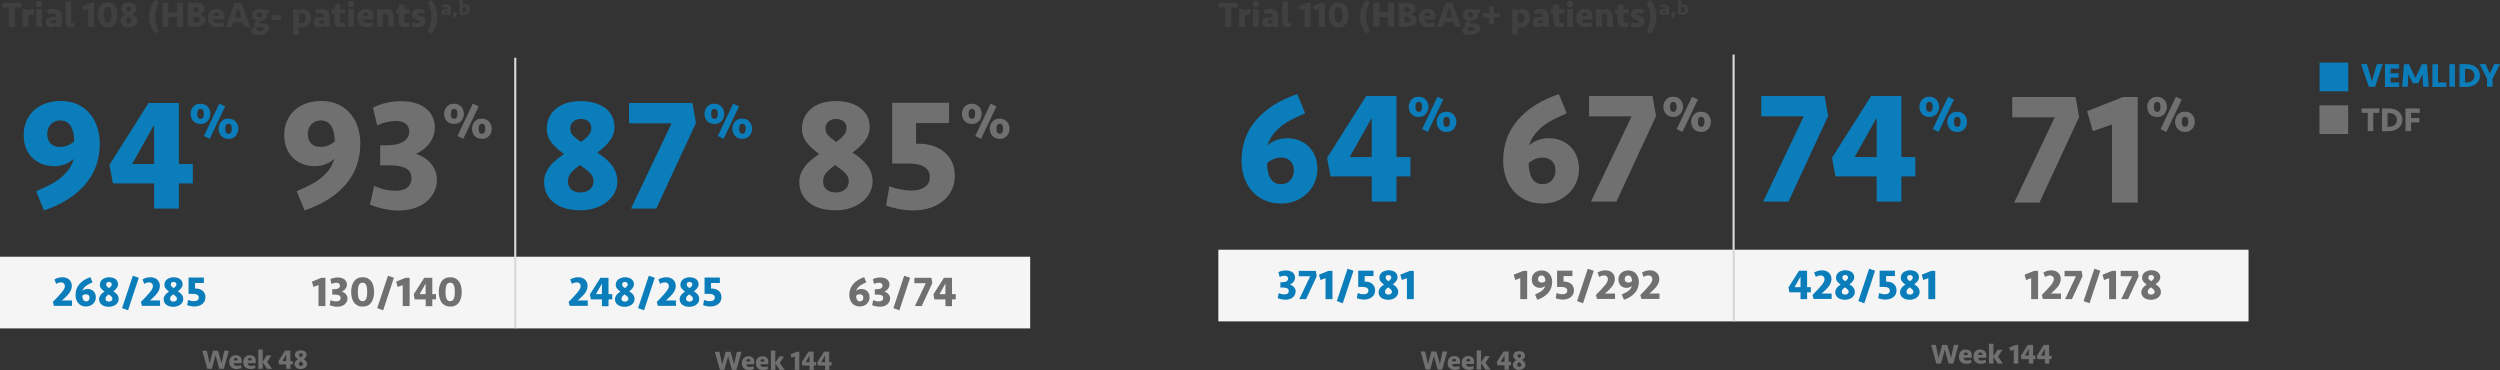 <svg version="1.1" id="Layer_1" xmlns="http://www.w3.org/2000/svg" x="0" y="0" viewBox="0 0 2350.8 348" style="enable-background:new 0 0 2350.8 348" xml:space="preserve"><rect x="0" y="0" width="2350.8" height="348" fill="#333333" stroke="none"/><style>.st0{enable-background:new}.st1{fill:#404040}.st2{fill:#f5f5f5}.st3{fill:#707070}.st4{fill:#0b7dba}.st5{fill:none;stroke:#d9d9d9;stroke-width:2;stroke-miterlimit:10}</style><g class="st0"><path class="st1" d="M19.9 2.7v4.4h-6.1v18.2H8.2V7.1H2.1V2.7h17.8zM31.8 13.4h-.6c-2.2 0-3.7.5-4.6 1.6v10.3h-5.4V8.6h5.3v2.8c.3-.9.8-1.6 1.5-2.1s1.5-.8 2.6-.8c.3 0 .6 0 .8.1s.4.1.7.2l-.3 4.6zM33.7 3.8c0-.9.3-1.6.8-2.2.6-.6 1.3-.9 2.2-.9s1.6.3 2.2.9c.6.6.8 1.3.8 2.2 0 .9-.3 1.6-.8 2.2-.6.6-1.3.9-2.2.9s-1.6-.3-2.2-.9-.8-1.3-.8-2.2zm.4 21.5V8.6h5.4v16.7h-5.4zM52.7 23.7c-.5.5-1.2 1-2.1 1.4s-1.9.6-2.9.6c-.7 0-1.4-.1-2-.4-.6-.2-1.1-.6-1.5-1s-.7-.9-.9-1.5-.3-1.2-.3-1.9c0-1.5.5-2.7 1.4-3.5 1-.8 2.3-1.2 4.1-1.4.7 0 1.4-.1 2.1-.1.7 0 1.4 0 2-.1v-.5c0-1.8-1-2.7-3-2.7-.8 0-1.6.1-2.3.3-.7.2-1.4.4-2 .7l-1-3.8c.8-.5 1.7-.8 2.8-1.1 1.1-.3 2.2-.4 3.5-.4 2.3 0 4.2.6 5.5 1.8 1.3 1.2 2 3 2 5.5v9.7h-5.2v-1.6h-.2zm-2.9-1.6c.5 0 1-.1 1.5-.2s.9-.3 1.3-.5v-2.5c-.5 0-1 .1-1.5.2s-.8.1-1.3.2c-1.1.1-1.7.7-1.7 1.6 0 .4.1.7.4 1 .3.1.7.2 1.3.2zM67 20.2c0 .4.1.8.3 1 .2.2.5.4 1.1.4.3 0 .7 0 1.2-.1l.2 3.7-1.5.3c-.6.1-1.2.1-1.8.1-.9 0-1.7-.1-2.3-.4-.6-.3-1.1-.6-1.5-1.1s-.6-1-.8-1.5c-.2-.6-.2-1.2-.2-1.8V1.3H67v18.9zM82.8 25.3V8.5l-4.1 1.4-1.2-4.3 7.7-3h3.2v22.7h-5.6zM110.5 14c0 1.7-.2 3.3-.6 4.8-.4 1.4-1 2.7-1.7 3.7-.8 1-1.7 1.8-2.9 2.4-1.2.6-2.5.9-4 .9s-2.9-.3-4-.9-2.1-1.4-2.9-2.4-1.3-2.3-1.7-3.7c-.4-1.4-.6-3-.6-4.8 0-1.7.2-3.3.6-4.8.4-1.4 1-2.7 1.7-3.7s1.7-1.8 2.9-2.4c1.1-.6 2.5-.8 4-.8s2.9.3 4 .8c1.2.6 2.1 1.4 2.9 2.4s1.3 2.3 1.7 3.7c.4 1.5.6 3.1.6 4.8zm-5.5 0c0-2.4-.3-4.2-.8-5.5-.6-1.3-1.5-1.9-2.9-1.9s-2.3.6-2.9 1.9-.8 3.1-.8 5.5.3 4.2.8 5.5c.6 1.3 1.5 1.9 2.9 1.9s2.3-.6 2.9-1.9c.5-1.3.8-3.1.8-5.5zM121.2 2.3c1.1 0 2 .1 2.9.4s1.7.6 2.3 1.1c.6.5 1.1 1.1 1.5 1.8.4.7.5 1.5.5 2.4 0 .6-.1 1.1-.3 1.7-.2.5-.5 1-.8 1.4s-.7.9-1.2 1.2c-.4.4-.9.7-1.4 1.1.5.4 1.1.8 1.6 1.2.5.4 1 .9 1.4 1.4s.7 1 1 1.6c.2.6.4 1.3.4 2 0 .9-.2 1.7-.6 2.4-.4.8-1 1.4-1.7 2s-1.5 1-2.5 1.3-2 .5-3.1.5c-2.5 0-4.4-.6-5.8-1.7s-2.1-2.6-2.1-4.5c0-.7.1-1.3.4-1.9.2-.6.6-1.1 1-1.6s.9-.9 1.4-1.3 1-.8 1.6-1.2l-1.5-1.2-1.2-1.2c-.3-.4-.6-.9-.8-1.4-.2-.5-.3-1-.3-1.6 0-.9.2-1.7.5-2.4s.8-1.3 1.4-1.9c.6-.5 1.4-.9 2.3-1.2 1-.3 2-.4 3.1-.4zm2.7 17.2c0-.3-.1-.6-.2-.9s-.3-.5-.5-.8-.5-.5-.9-.8-.8-.6-1.4-1c-.8.6-1.4 1.1-1.9 1.6s-.7 1.1-.7 1.9c0 .7.2 1.3.7 1.7.5.4 1.2.6 2 .6s1.5-.2 2-.7c.7-.4.9-.9.9-1.6zm-5-11.4c0 .2 0 .5.1.7s.2.4.3.7c.2.2.4.5.7.7.3.2.7.5 1.2.9.7-.5 1.2-.9 1.6-1.4s.6-1 .6-1.5c0-.7-.2-1.1-.6-1.5-.4-.3-1-.5-1.6-.5-.7 0-1.2.2-1.6.5s-.7.8-.7 1.4zM140.2 15.8c0-2.9.5-5.7 1.4-8.3.9-2.6 2.3-5.1 4.1-7.5l3.7 2.1c-.7 1.4-1.4 2.7-1.8 4-.5 1.3-.8 2.5-1.1 3.6s-.4 2.2-.5 3.2-.1 2-.1 2.8 0 1.8.1 2.8.3 2.1.5 3.2c.3 1.1.6 2.4 1.1 3.6.5 1.3 1.1 2.6 1.8 4l-3.7 2.1c-1.8-2.4-3.2-4.9-4.1-7.5-.9-2.4-1.4-5.2-1.4-8.1zM166.6 25.3v-9.2h-8.3v9.2h-5.6V2.7h5.6v8.9h8.3V2.7h5.6v22.6h-5.6zM193.3 18.9c0 1-.2 1.9-.7 2.7-.5.8-1.1 1.5-2 2s-1.9 1-3.1 1.2c-1.2.3-2.5.4-4 .4h-7V2.6h8.1c1.2 0 2.3.1 3.3.4s1.8.6 2.4 1.1c.7.5 1.2 1 1.5 1.7.4.6.5 1.3.5 2.1 0 1.4-.4 2.6-1.2 3.5s-1.9 1.6-3.4 2c.8.1 1.5.4 2.1.6.7.3 1.2.7 1.7 1.1.5.5.9 1 1.1 1.6.6.7.7 1.5.7 2.2zm-9.6-7.2c1 0 1.8-.2 2.4-.7.6-.4.9-1.1.9-1.9 0-.7-.3-1.3-.8-1.7s-1.3-.6-2.2-.6h-1.9v4.9h1.6zm4.1 6.8c0-.9-.3-1.5-1-2-.7-.4-1.6-.7-2.9-.7h-1.8v5.3h2c1.4 0 2.3-.3 2.9-.8.5-.4.8-1.1.8-1.8zM203.9 8.3c2.2 0 3.9.6 5.2 1.9s1.9 3.1 1.9 5.3c0 .9-.1 1.8-.3 2.8H201c0 1 .4 1.8 1 2.5.6.6 1.6.9 3 .9.8 0 1.7-.1 2.6-.2.9-.1 1.7-.4 2.3-.7l.7 3.5c-.9.4-1.8.8-2.9 1-1.1.2-2.2.3-3.3.3-1.5 0-2.7-.2-3.8-.6s-2-1-2.8-1.8-1.3-1.6-1.7-2.7c-.4-1-.6-2.2-.6-3.5 0-1.4.2-2.6.6-3.7s1-2 1.7-2.8 1.6-1.3 2.7-1.8c.9-.2 2.1-.4 3.4-.4zm-.2 3.5c-.9 0-1.5.3-2 .8-.5.6-.7 1.3-.7 2.3h4.8c0-.2.1-.4.1-.6 0-.7-.2-1.3-.6-1.8-.3-.5-.9-.7-1.6-.7zM228.2 20.9h-8.7l-1.4 4.4h-5.7l8.4-22.6h6.1l8.4 22.6h-5.7l-1.4-4.4zm-7.2-4.4h5.8l-2.9-9.6-2.9 9.6zM253.2 8.7v3.5h-2.4c.2.7.4 1.3.4 2 0 .8-.2 1.5-.5 2.2s-.8 1.3-1.4 1.8c-.6.5-1.3.9-2.2 1.2-.9.3-1.9.4-3.1.4h-.2c-.1.2-.2.3-.2.5s-.1.3-.1.5c0 .3.1.5.4.7.2.1.5.2.9.3l2.9.2c1.7.1 3 .5 4 1.3s1.5 1.9 1.5 3.4c0 1-.3 2-.8 2.7-.6.8-1.3 1.4-2.2 1.9s-2 .9-3.1 1.2c-1.2.3-2.3.4-3.5.4-1 0-1.9-.1-2.8-.2-.9-.1-1.7-.4-2.4-.7s-1.3-.8-1.7-1.3-.6-1.2-.6-2c0-.5.1-1 .3-1.4s.5-.7.9-1 .8-.5 1.3-.7 1-.4 1.5-.5c-1-.5-1.5-1.3-1.5-2.3 0-.4.1-.8.3-1.2l.6-.9c.2-.3.5-.5.8-.7s.6-.3.9-.5c-1.5-.4-2.5-1-3.3-2-.7-.9-1.1-2-1.1-3.3 0-.8.2-1.6.5-2.3.3-.7.8-1.3 1.4-1.8.6-.5 1.3-.9 2.2-1.2s1.9-.4 3.1-.4c.5 0 1 0 1.4.1s.9.1 1.2.3h6.6v-.2zm-10.9 16.7c-.3.2-.6.5-.9.7-.3.3-.4.7-.4 1.2 0 .6.3 1.1.8 1.4s1.3.4 2.2.4c.5 0 1-.1 1.5-.2s.9-.2 1.3-.4.7-.4.9-.7c.2-.3.3-.6.3-.9 0-.4-.1-.7-.4-.9-.3-.2-.7-.3-1.3-.3l-4-.3zm1.6-9.1c.8 0 1.4-.2 1.8-.6.4-.4.6-1 .6-1.7s-.2-1.3-.6-1.7c-.4-.4-1-.6-1.8-.6s-1.4.2-1.8.6c-.4.4-.6 1-.6 1.7s.2 1.3.6 1.7c.4.4 1 .6 1.8.6zM255.3 18.7v-4.4h9.3v4.4h-9.3zM275.6 8.7h5.2v2c1.1-1.5 2.8-2.3 5-2.3.9 0 1.8.2 2.6.6s1.5 1 2.1 1.7c.6.7 1.1 1.6 1.4 2.7.3 1 .5 2.2.5 3.5 0 1.5-.2 2.8-.7 3.9s-1.1 2-1.9 2.8c-.8.7-1.7 1.3-2.7 1.7-1 .4-2.2.6-3.3.6-.6 0-1.1 0-1.6-.1s-.9-.2-1.2-.3v7.1h-5.4V8.7zm8.3 3.8c-.6 0-1.1.1-1.6.3-.5.2-.9.5-1.2.9v7.7c.2.1.5.2.9.2.3 0 .7.1 1.1.1 1.4 0 2.5-.4 3.1-1.3.6-.9 1-2 1-3.5 0-1.2-.3-2.2-.8-3.1-.6-.9-1.4-1.3-2.5-1.3zM304.6 23.7c-.5.5-1.2 1-2.1 1.4-.9.4-1.9.6-2.9.6-.7 0-1.4-.1-2-.4-.6-.2-1.1-.6-1.5-1-.4-.4-.7-.9-.9-1.5s-.3-1.2-.3-1.9c0-1.5.5-2.7 1.4-3.5 1-.8 2.3-1.2 4.1-1.4.7 0 1.4-.1 2.1-.1s1.4 0 2-.1v-.5c0-1.8-1-2.7-3-2.7-.8 0-1.6.1-2.3.3-.7.2-1.4.4-2 .7l-1-3.8c.8-.5 1.7-.8 2.8-1.1 1.1-.3 2.2-.4 3.5-.4 2.3 0 4.2.6 5.5 1.8 1.3 1.2 2 3 2 5.5v9.7h-5.2v-1.6h-.2zm-2.9-1.6c.5 0 1-.1 1.5-.2s.9-.3 1.3-.5v-2.5c-.5 0-1 .1-1.5.2s-.8.1-1.3.2c-1.1.1-1.7.7-1.7 1.6 0 .4.1.7.4 1 .3.1.7.2 1.3.2zM311.9 8.7h2.5V4.3h5.4v4.4h4.8v4.1h-4.8v6.5c0 .7.1 1.2.4 1.5.3.4.8.6 1.5.6.4 0 .8 0 1.2-.1.4-.1.8-.1 1.2-.3l.4 3.8c-.5.3-1.2.4-2 .6-.8.1-1.6.2-2.4.2-1.1 0-2-.2-2.7-.5s-1.3-.8-1.8-1.3c-.5-.6-.8-1.2-1-2s-.3-1.6-.3-2.4v-6.6h-2.5l.1-4.1zM327.1 3.8c0-.9.3-1.6.8-2.2.6-.6 1.3-.9 2.2-.9s1.6.3 2.2.9c.6.6.8 1.3.8 2.2 0 .9-.3 1.6-.8 2.2-.6.6-1.3.9-2.2.9s-1.6-.3-2.2-.9c-.6-.6-.8-1.3-.8-2.2zm.3 21.5V8.6h5.4v16.7h-5.4zM344.3 8.3c2.2 0 3.9.6 5.2 1.9s1.9 3.1 1.9 5.3c0 .9-.1 1.8-.3 2.8h-9.7c0 1 .4 1.8 1 2.5.6.6 1.6.9 3 .9.8 0 1.7-.1 2.6-.2.9-.1 1.7-.4 2.3-.7l.7 3.5c-.9.4-1.8.8-2.9 1-1.1.2-2.2.3-3.3.3-1.5 0-2.7-.2-3.8-.6-1.1-.4-2-1-2.8-1.8s-1.3-1.6-1.7-2.7c-.4-1-.6-2.2-.6-3.5 0-1.4.2-2.6.6-3.7.4-1.1 1-2 1.7-2.8s1.6-1.3 2.7-1.8c1-.2 2.1-.4 3.4-.4zm-.1 3.5c-.9 0-1.5.3-2 .8-.5.6-.7 1.3-.7 2.3h4.8c0-.2.1-.4.1-.6 0-.7-.2-1.3-.6-1.8-.4-.5-.9-.7-1.6-.7zM354.5 25.3V8.6h5.2v2.2c.5-.9 1.2-1.6 2-1.9.8-.4 1.7-.6 2.6-.6 1.1 0 2.1.2 2.8.7.7.5 1.4 1.1 1.9 1.9s.8 1.7 1.1 2.7c.2 1 .3 2.1.3 3.2v8.6H365v-8.7c0-1.4-.2-2.4-.6-3-.4-.6-1.1-1-2-1-.6 0-1.1.1-1.5.4-.4.3-.8.6-1 .9v11.3h-5.4zM372.4 8.7h2.5V4.3h5.4v4.4h4.8v4.1h-4.8v6.5c0 .7.1 1.2.4 1.5.3.4.8.6 1.5.6.4 0 .8 0 1.2-.1.4-.1.8-.1 1.2-.3l.4 3.8c-.5.3-1.2.4-2 .6-.8.1-1.6.2-2.4.2-1.1 0-2-.2-2.7-.5s-1.3-.8-1.8-1.3c-.5-.6-.8-1.2-1-2s-.3-1.6-.3-2.4v-6.6h-2.5l.1-4.1zM400.1 19.9c0 .9-.2 1.8-.5 2.5-.4.7-.9 1.3-1.5 1.8s-1.4.9-2.3 1.1c-.9.2-1.9.4-2.9.4-.9 0-1.9-.1-2.9-.3-1-.2-1.9-.4-2.7-.8l.7-3.8c.7.3 1.5.5 2.3.7s1.6.2 2.2.2c.7 0 1.2-.1 1.7-.3.5-.2.7-.5.7-1 0-.4-.2-.7-.6-.9-.4-.2-1.1-.4-1.9-.7-.7-.2-1.4-.5-2-.8-.6-.3-1.1-.7-1.6-1.1-.4-.4-.8-.9-1-1.4s-.4-1.2-.4-1.9c0-1.8.6-3.2 1.8-4 1.2-.8 2.8-1.3 4.8-1.3 1 0 2 .1 2.9.3.9.2 1.7.5 2.5 1l-.7 3.6c-.6-.3-1.3-.5-1.9-.7-.7-.2-1.4-.3-2.1-.3s-1.2.1-1.5.2c-.4.1-.5.4-.5.8s.2.7.6.8c.4.2 1 .4 1.6.6.5.2 1.1.4 1.7.7.6.3 1.2.6 1.7 1s1 .9 1.3 1.5c.3.6.5 1.3.5 2.1zM411.3 15.8c0 2.9-.5 5.7-1.4 8.3-.9 2.6-2.3 5.1-4.1 7.5l-3.7-2.1c.7-1.4 1.4-2.7 1.8-4 .5-1.3.8-2.5 1.1-3.6.3-1.1.4-2.2.5-3.2.1-1 .1-2 .1-2.8s0-1.8-.1-2.8c-.1-1-.3-2.1-.5-3.2-.3-1.1-.6-2.4-1.1-3.6-.5-1.3-1.1-2.6-1.8-4l3.7-2.1c1.8 2.4 3.2 4.9 4.1 7.5 1 2.4 1.4 5.2 1.4 8.1z"/></g><g class="st0"><path class="st1" d="M420.8 13c-.3.3-.7.6-1.2.8-.5.2-1.1.3-1.7.3-.4 0-.8-.1-1.2-.2-.3-.1-.6-.3-.9-.6-.2-.3-.4-.5-.5-.9-.1-.3-.2-.7-.2-1.1 0-.9.3-1.6.8-2 .6-.5 1.4-.7 2.4-.8.4 0 .8 0 1.2-.1h1.1v-.3c0-1.1-.6-1.6-1.8-1.6-.5 0-.9.1-1.3.2s-.8.3-1.2.4l-.6-2.2c.5-.3 1-.5 1.6-.6.6-.1 1.3-.2 2.1-.2 1.4 0 2.4.4 3.2 1.1s1.2 1.8 1.2 3.2v5.7h-3.1l.1-1.1zm-1.7-.9c.3 0 .6 0 .9-.1s.5-.2.7-.3v-1.4c-.3 0-.6.1-.9.1s-.5.1-.7.1c-.6.1-1 .4-1 .9 0 .2.1.4.2.6.2 0 .5.1.8.1zM425.6 16.1c.2-.4.3-.8.4-1.2.1-.4.2-.8.3-1.1.1-.4.1-.8.2-1.2 0-.4.1-.9.1-1.4l3.1.2c0 .5-.1 1.1-.2 1.5-.1.5-.2 1-.4 1.4-.2.5-.4.9-.6 1.4-.3.5-.6.9-.9 1.4l-2-1zM432 0h3.2v5c.3-.3.6-.5 1-.7.4-.2.9-.3 1.5-.3s1.2.1 1.7.4c.5.2 1 .6 1.3 1 .4.4.6 1 .8 1.6.2.6.3 1.3.3 2s-.1 1.4-.3 2c-.2.6-.6 1.2-1 1.6-.4.4-1 .8-1.7 1.1-.7.3-1.5.4-2.5.4-.8 0-1.6-.1-2.3-.3-.7-.2-1.4-.4-2-.7V0zm4.8 6.5c-.6 0-1.1.2-1.6.5v4.6c.1.1.3.1.5.2.2 0 .4.1.6.1.4 0 .8-.1 1.1-.2.3-.1.5-.3.7-.6s.3-.5.4-.9c.1-.3.1-.7.1-1.1 0-.8-.2-1.4-.5-1.9-.2-.5-.7-.7-1.3-.7z"/></g><g class="st0"><path class="st1" d="M1163.9 2.7v4.4h-6.1v18.2h-5.6V7.1h-6.1V2.7h17.8zM1175.8 13.4h-.6c-2.2 0-3.7.5-4.6 1.6v10.3h-5.4V8.6h5.3v2.8c.3-.9.8-1.6 1.5-2.1s1.5-.8 2.6-.8c.3 0 .6 0 .8.1s.4.1.7.2l-.3 4.6zM1177.7 3.8c0-.9.3-1.6.8-2.2.6-.6 1.3-.9 2.2-.9.9 0 1.6.3 2.2.9s.8 1.3.8 2.2c0 .9-.3 1.6-.8 2.2-.6.6-1.3.9-2.2.9-.9 0-1.6-.3-2.2-.9s-.8-1.3-.8-2.2zm.4 21.5V8.6h5.4v16.7h-5.4zM1196.7 23.7c-.5.5-1.2 1-2.1 1.4s-1.9.6-2.9.6c-.7 0-1.4-.1-2-.4-.6-.2-1.1-.6-1.5-1s-.7-.9-.9-1.5c-.2-.6-.3-1.2-.3-1.9 0-1.5.5-2.7 1.4-3.5 1-.8 2.3-1.2 4.1-1.4.7 0 1.4-.1 2.1-.1s1.4 0 2-.1v-.5c0-1.8-1-2.7-3-2.7-.8 0-1.6.1-2.3.3-.7.2-1.4.4-2 .7l-1-3.8c.8-.5 1.7-.8 2.8-1.1 1.1-.3 2.2-.4 3.5-.4 2.3 0 4.2.6 5.5 1.8 1.3 1.2 2 3 2 5.5v9.7h-5.2v-1.6h-.2zm-2.9-1.6c.5 0 1-.1 1.5-.2s.9-.3 1.3-.5v-2.5c-.5 0-1 .1-1.5.2s-.8.1-1.3.2c-1.1.1-1.7.7-1.7 1.6 0 .4.1.7.4 1 .3.1.7.2 1.3.2zM1211 20.2c0 .4.1.8.3 1 .2.2.5.4 1.1.4.3 0 .7 0 1.2-.1l.2 3.7-1.5.3c-.5.1-1.2.1-1.8.1-.9 0-1.7-.1-2.3-.4-.6-.3-1.1-.6-1.5-1.1s-.6-1-.8-1.5c-.2-.6-.2-1.2-.2-1.8V1.3h5.4l-.1 18.9zM1226.8 25.3V8.5l-4.1 1.4-1.2-4.3 7.7-3h3.2v22.7h-5.6zM1240.2 25.3V8.5l-4.1 1.4-1.2-4.3 7.7-3h3.2v22.7h-5.6zM1267.9 14c0 1.7-.2 3.3-.6 4.8s-1 2.7-1.7 3.7c-.8 1-1.7 1.8-2.9 2.4-1.2.6-2.5.9-4 .9s-2.9-.3-4-.9-2.1-1.4-2.9-2.4-1.3-2.3-1.7-3.7c-.4-1.4-.6-3-.6-4.8 0-1.7.2-3.3.6-4.8.4-1.4 1-2.7 1.7-3.7s1.7-1.8 2.9-2.4c1.1-.6 2.5-.8 4-.8s2.9.3 4 .8c1.2.6 2.1 1.4 2.9 2.4s1.3 2.3 1.7 3.7.6 3.1.6 4.8zm-5.5 0c0-2.4-.3-4.2-.8-5.5-.6-1.3-1.5-1.9-2.9-1.9s-2.3.6-2.9 1.9-.8 3.1-.8 5.5.3 4.2.8 5.5 1.5 1.9 2.9 1.9 2.3-.6 2.9-1.9c.5-1.3.8-3.1.8-5.5zM1278.9 15.8c0-2.9.5-5.7 1.4-8.3.9-2.6 2.3-5.1 4.1-7.5l3.7 2.1c-.7 1.4-1.4 2.7-1.8 4-.5 1.3-.8 2.5-1.1 3.6-.3 1.1-.4 2.2-.5 3.2s-.1 2-.1 2.8 0 1.8.1 2.8.3 2.1.5 3.2c.3 1.1.6 2.4 1.1 3.6.5 1.3 1.1 2.6 1.8 4l-3.7 2.1c-1.8-2.4-3.2-4.9-4.1-7.5-.9-2.4-1.4-5.2-1.4-8.1zM1305.3 25.3v-9.2h-8.3v9.2h-5.6V2.7h5.6v8.9h8.3V2.7h5.6v22.6h-5.6zM1332 18.9c0 1-.2 1.9-.7 2.7-.5.8-1.1 1.5-2 2-.8.5-1.9 1-3.1 1.2-1.2.3-2.5.4-4 .4h-7V2.6h8.1c1.2 0 2.3.1 3.3.4s1.8.6 2.4 1.1c.7.5 1.2 1 1.5 1.7.4.6.5 1.3.5 2.1 0 1.4-.4 2.6-1.2 3.5-.8.9-1.9 1.6-3.4 2 .8.1 1.5.4 2.1.6.7.3 1.2.7 1.7 1.1.5.5.9 1 1.1 1.6.6.7.7 1.5.7 2.2zm-9.6-7.2c1 0 1.8-.2 2.4-.7.6-.4.9-1.1.9-1.9 0-.7-.3-1.3-.8-1.7-.5-.4-1.3-.6-2.2-.6h-1.9v4.9h1.6zm4.1 6.8c0-.9-.3-1.5-1-2-.7-.4-1.6-.7-2.9-.7h-1.8v5.3h2c1.4 0 2.3-.3 2.9-.8.5-.4.8-1.1.8-1.8zM1342.6 8.3c2.2 0 3.9.6 5.2 1.9 1.3 1.3 1.9 3.1 1.9 5.3 0 .9-.1 1.8-.3 2.8h-9.7c0 1 .4 1.8 1 2.5.6.6 1.6.9 3 .9.8 0 1.7-.1 2.6-.2s1.7-.4 2.3-.7l.7 3.5c-.9.4-1.8.8-2.9 1s-2.2.3-3.3.3c-1.5 0-2.7-.2-3.8-.6s-2-1-2.8-1.8-1.3-1.6-1.7-2.7c-.4-1-.6-2.2-.6-3.5 0-1.4.2-2.6.6-3.7s1-2 1.7-2.8 1.6-1.3 2.7-1.8c.9-.2 2.1-.4 3.4-.4zm-.2 3.5c-.9 0-1.5.3-2 .8-.5.6-.7 1.3-.7 2.3h4.8c0-.2.1-.4.1-.6 0-.7-.2-1.3-.6-1.8-.4-.5-.9-.7-1.6-.7zM1366.9 20.9h-8.7l-1.4 4.4h-5.7l8.4-22.6h6.1l8.4 22.6h-5.7l-1.4-4.4zm-7.2-4.4h5.8l-2.9-9.6-2.9 9.6zM1391.9 8.7v3.5h-2.4c.2.7.4 1.3.4 2 0 .8-.2 1.5-.5 2.2s-.8 1.3-1.4 1.8-1.3.9-2.2 1.2c-.9.3-1.9.4-3.1.4h-.2c-.1.2-.2.3-.2.5s-.1.3-.1.5c0 .3.1.5.4.7.2.1.5.2.9.3l2.9.2c1.7.1 3 .5 4 1.3s1.5 1.9 1.5 3.4c0 1-.3 2-.8 2.7-.6.8-1.3 1.4-2.2 1.9s-2 .9-3.1 1.2c-1.2.3-2.3.4-3.5.4-1 0-1.9-.1-2.8-.2-.9-.1-1.7-.4-2.4-.7-.7-.3-1.3-.8-1.7-1.3-.4-.5-.6-1.2-.6-2 0-.5.1-1 .3-1.4s.5-.7.9-1 .8-.5 1.3-.7 1-.4 1.5-.5c-1-.5-1.5-1.3-1.5-2.3 0-.4.1-.8.3-1.2l.6-.9c.2-.3.5-.5.8-.7s.6-.3.9-.5c-1.5-.4-2.5-1-3.3-2s-1.1-2-1.1-3.3c0-.8.2-1.6.5-2.3s.8-1.3 1.4-1.8 1.3-.9 2.2-1.2 1.9-.4 3.1-.4c.5 0 1 0 1.4.1s.9.1 1.2.3h6.6v-.2zM1381 25.4c-.3.2-.6.5-.9.7-.3.3-.4.7-.4 1.2 0 .6.3 1.1.8 1.4s1.3.4 2.2.4c.5 0 1-.1 1.5-.2s.9-.2 1.3-.4.7-.4.9-.7c.2-.3.3-.6.3-.9 0-.4-.1-.7-.4-.9-.3-.2-.7-.3-1.3-.3l-4-.3zm1.6-9.1c.8 0 1.4-.2 1.8-.6s.6-1 .6-1.7-.2-1.3-.6-1.7c-.4-.4-1-.6-1.8-.6s-1.4.2-1.8.6-.6 1-.6 1.7.2 1.3.6 1.7c.4.4 1 .6 1.8.6zM1404.7 16.3v6.5h-4.6v-6.5h-5.8v-4h5.8V5.8h4.6v6.5h5.8v4h-5.8zM1421.9 8.7h5.2v2c1.1-1.5 2.8-2.3 5-2.3.9 0 1.8.2 2.6.6.8.4 1.5 1 2.1 1.7s1.1 1.6 1.4 2.7c.3 1 .5 2.2.5 3.5 0 1.5-.2 2.8-.7 3.9s-1.1 2-1.9 2.8c-.8.7-1.7 1.3-2.7 1.7-1 .4-2.2.6-3.3.6-.6 0-1.1 0-1.6-.1s-.9-.2-1.2-.3v7.1h-5.4V8.7zm8.2 3.8c-.6 0-1.1.1-1.6.3-.5.2-.8.5-1.2.9v7.7c.2.1.5.2.8.2s.7.1 1.1.1c1.4 0 2.5-.4 3.1-1.3s1-2 1-3.5c0-1.2-.3-2.2-.8-3.1-.5-.9-1.3-1.3-2.4-1.3zM1450.9 23.7c-.5.5-1.2 1-2.1 1.4s-1.9.6-2.9.6c-.7 0-1.4-.1-2-.4-.6-.2-1.1-.6-1.5-1s-.7-.9-.9-1.5c-.2-.6-.3-1.2-.3-1.9 0-1.5.5-2.7 1.4-3.5 1-.8 2.3-1.2 4.1-1.4.7 0 1.4-.1 2.1-.1s1.4 0 2-.1v-.5c0-1.8-1-2.7-3-2.7-.8 0-1.6.1-2.3.3-.7.2-1.4.4-2 .7l-1-3.8c.8-.5 1.7-.8 2.8-1.1 1.1-.3 2.2-.4 3.5-.4 2.3 0 4.2.6 5.5 1.8 1.3 1.2 2 3 2 5.5v9.7h-5.2v-1.6h-.2zm-3-1.6c.5 0 1-.1 1.5-.2s.9-.3 1.3-.5v-2.5c-.5 0-1 .1-1.5.2s-.8.1-1.3.2c-1.1.1-1.7.7-1.7 1.6 0 .4.1.7.4 1 .4.1.8.2 1.3.2zM1458.2 8.7h2.5V4.3h5.4v4.4h4.8v4.1h-4.8v6.5c0 .7.1 1.2.4 1.5.3.4.8.6 1.5.6.4 0 .8 0 1.2-.1.4-.1.8-.1 1.2-.3l.4 3.8c-.5.3-1.2.4-2 .6-.8.1-1.6.2-2.4.2-1.1 0-2-.2-2.7-.5s-1.3-.8-1.8-1.3c-.5-.6-.8-1.2-1-2s-.3-1.6-.3-2.4v-6.6h-2.5V8.7h.1zM1473.3 3.8c0-.9.3-1.6.8-2.2.6-.6 1.3-.9 2.2-.9.9 0 1.6.3 2.2.9s.8 1.3.8 2.2c0 .9-.3 1.6-.8 2.2-.6.6-1.3.9-2.2.9-.9 0-1.6-.3-2.2-.9s-.8-1.3-.8-2.2zm.4 21.5V8.6h5.4v16.7h-5.4zM1490.6 8.3c2.2 0 3.9.6 5.2 1.9 1.3 1.3 1.9 3.1 1.9 5.3 0 .9-.1 1.8-.3 2.8h-9.7c0 1 .4 1.8 1 2.5.6.6 1.6.9 3 .9.8 0 1.7-.1 2.6-.2s1.7-.4 2.3-.7l.7 3.5c-.9.4-1.8.8-2.9 1s-2.2.3-3.3.3c-1.5 0-2.7-.2-3.8-.6s-2-1-2.8-1.8-1.3-1.6-1.7-2.7c-.4-1-.6-2.2-.6-3.5 0-1.4.2-2.6.6-3.7s1-2 1.7-2.8 1.6-1.3 2.7-1.8c.9-.2 2.1-.4 3.4-.4zm-.2 3.5c-.9 0-1.5.3-2 .8-.5.6-.7 1.3-.7 2.3h4.8c0-.2.1-.4.1-.6 0-.7-.2-1.3-.6-1.8-.4-.5-.9-.7-1.6-.7zM1500.7 25.3V8.6h5.2v2.2c.5-.9 1.2-1.6 2-1.9s1.7-.6 2.6-.6c1.1 0 2.1.2 2.8.7s1.4 1.1 1.9 1.9.8 1.7 1.1 2.7c.2 1 .3 2.1.3 3.2v8.6h-5.4v-8.7c0-1.4-.2-2.4-.6-3s-1.1-1-2-1c-.6 0-1.1.1-1.5.4-.4.2-.8.6-1 .9v11.3h-5.4zM1518.7 8.7h2.5V4.3h5.4v4.4h4.8v4.1h-4.8v6.5c0 .7.1 1.2.4 1.5.3.4.8.6 1.5.6.4 0 .8 0 1.2-.1.4-.1.8-.1 1.2-.3l.4 3.8c-.5.3-1.2.4-2 .6-.8.1-1.6.2-2.4.2-1.1 0-2-.2-2.7-.5s-1.3-.8-1.8-1.3c-.5-.6-.8-1.2-1-2s-.3-1.6-.3-2.4v-6.6h-2.5V8.7h.1zM1546.3 19.9c0 .9-.2 1.8-.5 2.5-.4.7-.9 1.3-1.5 1.8s-1.4.9-2.3 1.1-1.9.4-2.9.4c-.9 0-1.9-.1-2.9-.3s-1.9-.4-2.7-.8l.7-3.8c.7.3 1.5.5 2.3.7.8.1 1.6.2 2.2.2.7 0 1.2-.1 1.7-.3.5-.2.7-.5.7-1 0-.4-.2-.7-.6-.9s-1.1-.4-1.9-.7c-.7-.2-1.4-.5-2-.8s-1.1-.7-1.6-1.1c-.4-.4-.8-.9-1-1.4s-.4-1.2-.4-1.9c0-1.8.6-3.2 1.8-4 1.2-.9 2.8-1.3 4.8-1.3 1 0 2 .1 2.9.3s1.7.5 2.5 1l-.7 3.6c-.6-.3-1.3-.5-1.9-.7-.7-.2-1.4-.3-2.1-.3s-1.2.1-1.5.2c-.4.1-.5.4-.5.8s.2.7.6.8c.4.2 1 .4 1.6.6.5.2 1.1.4 1.7.7s1.2.6 1.7 1 1 .9 1.3 1.5.5 1.3.5 2.1zM1557.6 15.8c0 2.9-.5 5.7-1.4 8.3-.9 2.6-2.3 5.1-4.1 7.5l-3.7-2.1c.7-1.4 1.4-2.7 1.8-4 .5-1.3.8-2.5 1.1-3.6.3-1.1.4-2.2.5-3.2s.1-2 .1-2.8 0-1.8-.1-2.8-.3-2.1-.5-3.2c-.3-1.1-.6-2.4-1.1-3.6s-1.1-2.6-1.8-4l3.7-2.1c1.8 2.4 3.2 4.9 4.1 7.5.9 2.4 1.4 5.2 1.4 8.1z"/></g><g class="st0"><path class="st1" d="M1566.4 13c-.3.3-.7.6-1.2.8-.5.2-1.1.3-1.7.3-.4 0-.8-.1-1.2-.2s-.6-.3-.9-.6c-.2-.3-.4-.5-.5-.9-.1-.3-.2-.7-.2-1.1 0-.9.3-1.6.8-2 .6-.5 1.4-.7 2.4-.8.4 0 .8 0 1.2-.1h1.1v-.3c0-1.1-.6-1.6-1.8-1.6-.5 0-.9.1-1.3.2s-.8.3-1.2.4l-.6-2.2c.5-.3 1-.5 1.6-.6s1.3-.2 2.1-.2c1.4 0 2.4.4 3.2 1.1.8.7 1.2 1.8 1.2 3.2v5.7h-3.1l.1-1.1zm-1.7-.9c.3 0 .6 0 .9-.1s.5-.2.7-.3v-1.4c-.3 0-.6.1-.9.1s-.5.1-.7.1c-.6.1-1 .4-1 .9 0 .2.1.4.2.6.3 0 .5.1.8.1zM1571.2 16.1c.2-.4.3-.8.4-1.2.1-.4.2-.8.3-1.1s.1-.8.2-1.2c0-.4.1-.9.1-1.4l3.1.2c0 .5-.1 1.1-.2 1.5s-.2 1-.4 1.4-.4.9-.6 1.4-.6.9-.9 1.4l-2-1zM1577.7 0h3.2v5c.3-.3.6-.5 1-.7s.9-.3 1.5-.3 1.2.1 1.7.4c.5.2 1 .6 1.3 1 .4.4.6 1 .8 1.6.2.6.3 1.3.3 2s-.1 1.4-.3 2-.6 1.2-1 1.6-1 .8-1.7 1.1c-.7.3-1.5.4-2.5.4-.8 0-1.5-.1-2.3-.3s-1.4-.4-2-.7V0zm4.7 6.5c-.6 0-1.1.2-1.6.5v4.6c.1.1.3.1.5.2.2 0 .4.1.6.1.4 0 .8-.1 1.1-.2.3-.1.5-.3.7-.6.2-.3.3-.5.4-.9.1-.3.1-.7.1-1.1 0-.8-.2-1.4-.5-1.9-.2-.5-.6-.7-1.3-.7z"/></g><g id="Group_2942" transform="translate(-190.355 -501.5)"><g id="Group_2155" transform="translate(-6932.645 -2795)"><g id="Group_2409" transform="translate(0 20)"><g id="Group_2407"><path id="Path_4229" class="st2" d="M7123 3517.9h485v67.4h-485v-67.4z"/><path id="Rectangle_1098" class="st2" d="M7608 3517.9h483.7v67.4H7608z"/><g class="st0"><path class="st3" d="m7331.3 3618.1 2.6-11.8h4.3l-4.7 17h-4.3l-3.5-12.8-3.5 12.8h-4.3l-4.7-17h4.3l2.6 11.8 3.2-11.8h4.7l3.3 11.8zM7345 3610.5c1.6 0 2.9.5 3.9 1.4 1 1 1.4 2.3 1.4 4 0 .6-.1 1.3-.2 2.1h-7.3c0 .8.3 1.4.8 1.9s1.2.7 2.2.7c.6 0 1.3-.1 1.9-.2.7-.1 1.3-.3 1.8-.5l.5 2.6c-.6.3-1.4.6-2.2.7-.8.2-1.6.3-2.5.3-1.1 0-2.1-.2-2.9-.5s-1.5-.8-2.1-1.3c-.6-.6-1-1.2-1.3-2s-.4-1.7-.4-2.6c0-1 .1-1.9.4-2.8.3-.8.7-1.5 1.3-2.1.6-.6 1.2-1 2-1.3.8-.3 1.7-.4 2.7-.4zm-.2 2.6c-.6 0-1.1.2-1.5.6s-.5 1-.5 1.7h3.6c0-.1.1-.3.1-.4 0-.5-.1-1-.4-1.4-.3-.3-.7-.5-1.3-.5zM7358.2 3610.5c1.6 0 2.9.5 3.9 1.4 1 1 1.4 2.3 1.4 4 0 .6-.1 1.3-.2 2.1h-7.3c0 .8.3 1.4.8 1.9s1.2.7 2.2.7c.6 0 1.3-.1 1.9-.2.7-.1 1.3-.3 1.8-.5l.5 2.6c-.6.3-1.4.6-2.2.7-.8.2-1.6.3-2.5.3-1.1 0-2.1-.2-2.9-.5s-1.5-.8-2.1-1.3c-.6-.6-1-1.2-1.3-2s-.4-1.7-.4-2.6c0-1 .1-1.9.4-2.8.3-.8.7-1.5 1.3-2.1.6-.6 1.2-1 2-1.3.9-.3 1.8-.4 2.7-.4zm-.1 2.6c-.6 0-1.1.2-1.5.6s-.5 1-.5 1.7h3.6c0-.1.1-.3.1-.4 0-.5-.1-1-.4-1.4-.3-.3-.8-.5-1.3-.5zM7365.9 3623.3v-18.1h4.1v11.4l3.8-5.9h4.4l-4 6.2 4.6 6.4h-4.7l-4-6.1v6.1h-4.2zM7396.1 3619.2v4.1h-4v-4.1h-6.7l-.6-3 6.3-10h4.9v9.8h2.3v3.1l-2.2.1zm-4-9.4-3.6 6.3h3.6v-6.3zM7405.9 3605.9c.8 0 1.5.1 2.2.3s1.2.5 1.7.8c.5.4.8.8 1.1 1.3.3.5.4 1.1.4 1.8 0 .4-.1.9-.2 1.3-.2.4-.4.8-.6 1.1-.3.3-.5.6-.9.9s-.7.6-1 .8l1.2.9c.4.3.7.7 1 1 .3.4.5.8.7 1.2s.3 1 .3 1.5c0 .6-.2 1.3-.5 1.8-.3.6-.7 1.1-1.3 1.5-.5.4-1.2.7-1.9 1-.7.2-1.5.4-2.3.4-1.9 0-3.3-.4-4.3-1.3-1-.8-1.6-2-1.6-3.4 0-.5.1-1 .3-1.4.2-.4.4-.8.7-1.2.3-.4.6-.7 1-1l1.2-.9c-.4-.3-.8-.6-1.1-.9l-.9-.9c-.2-.3-.4-.7-.6-1-.1-.4-.2-.8-.2-1.2 0-.6.1-1.2.4-1.8.3-.5.6-1 1.1-1.4s1-.7 1.7-.9c.8-.2 1.6-.3 2.4-.3zm2.1 13c0-.3 0-.5-.1-.7s-.2-.4-.4-.6c-.2-.2-.4-.4-.7-.6-.3-.2-.6-.5-1-.8-.6.4-1.1.9-1.4 1.2-.3.4-.5.9-.5 1.4 0 .6.2 1 .5 1.3s.9.5 1.5.5 1.1-.2 1.5-.5c.4-.3.6-.7.6-1.2zm-3.8-8.6c0 .2 0 .4.1.5 0 .2.1.3.3.5.1.2.3.3.5.5s.5.4.9.7c.5-.4.9-.7 1.2-1.1.3-.3.5-.7.5-1.2s-.2-.9-.5-1.1c-.3-.2-.7-.4-1.2-.4s-.9.1-1.2.4c-.4.4-.6.8-.6 1.2z"/></g><g class="st0"><path class="st4" d="M7174.2 3539.3c2.3-1.4 4.8-2.1 7.5-2.1 1.2 0 2.4.2 3.4.5 1.1.4 2 .9 2.8 1.6.8.7 1.4 1.5 1.9 2.5s.7 2.2.7 3.4c0 1-.1 2-.4 2.9s-.6 1.8-1.1 2.6-1 1.6-1.6 2.3-1.3 1.4-1.9 2.1c-.7.7-1.5 1.5-2.2 2.1-.8.7-1.4 1.3-2.1 1.8h9.5v5.1h-17l-1-3.7c.7-.7 1.4-1.4 1.9-2l1.6-1.6c.5-.5 1-1 1.4-1.5.5-.5.9-1 1.4-1.6.6-.6 1.1-1.2 1.7-1.9s1.1-1.3 1.6-2 .9-1.4 1.2-2.1c.3-.7.5-1.4.5-2.1 0-1.1-.3-1.9-1-2.6s-1.5-1-2.7-1c-.8 0-1.6.1-2.3.4-.7.2-1.5.6-2.2 1l-1.6-4.1zM7210 3542c-.9.4-1.8.8-2.8 1.3s-1.9 1-2.8 1.6-1.7 1.4-2.4 2.2c-.7.9-1.2 1.9-1.6 3 .6-.6 1.3-1 2.2-1.4.9-.3 1.8-.5 2.7-.5 1.1 0 2.1.2 3 .5s1.7.9 2.5 1.5c.7.7 1.3 1.5 1.7 2.5.4 1 .6 2.1.6 3.3s-.2 2.3-.7 3.4c-.5 1.1-1.1 2-1.9 2.8s-1.8 1.4-2.9 1.8c-1.1.4-2.3.7-3.6.7-1.7 0-3.2-.3-4.5-.9-1.3-.6-2.3-1.4-3.1-2.5-.8-1-1.4-2.2-1.8-3.4-.4-1.3-.6-2.6-.6-3.9 0-4.1 1.2-7.5 3.7-10.4s5.9-5 10.3-6.5l2 4.9zm-2.8 14.4c0-1-.3-1.8-.9-2.3-.6-.6-1.4-.9-2.4-.9-.7 0-1.4.1-2 .4-.6.3-1.1.6-1.5 1 0 .7.1 1.3.2 1.9.1.6.3 1.2.6 1.7s.6.9 1.1 1.2 1 .5 1.7.5c1 0 1.7-.3 2.3-1 .6-.6.9-1.4.9-2.5zM7225.5 3537.2c1.3 0 2.4.2 3.5.5s2 .7 2.7 1.3 1.3 1.2 1.7 2.1c.4.8.6 1.7.6 2.8 0 .7-.1 1.3-.4 2-.3.6-.6 1.2-1 1.7s-.9 1-1.4 1.5-1.1.9-1.6 1.3c.6.4 1.3.9 1.9 1.4s1.2 1 1.6 1.6c.5.6.9 1.2 1.1 1.9.3.7.4 1.5.4 2.4 0 1-.2 2-.7 2.9s-1.1 1.7-2 2.3c-.8.7-1.8 1.2-2.9 1.5-1.1.4-2.3.6-3.6.6-2.9 0-5.2-.7-6.8-2-1.6-1.3-2.4-3.1-2.4-5.2 0-.8.1-1.5.4-2.2s.7-1.3 1.1-1.9c.5-.6 1-1.1 1.6-1.6s1.2-.9 1.9-1.4c-.6-.5-1.2-.9-1.7-1.4s-1-1-1.4-1.5-.7-1.1-.9-1.6c-.2-.6-.3-1.2-.3-1.9 0-1 .2-1.9.6-2.8s1-1.6 1.7-2.2c.7-.6 1.6-1.1 2.7-1.4 1.1-.5 2.3-.7 3.6-.7zm3.2 20.3c0-.4-.1-.8-.2-1.1s-.3-.6-.6-.9c-.3-.3-.6-.6-1.1-1-.4-.3-1-.7-1.6-1.2-.9.7-1.7 1.3-2.2 1.9-.5.6-.8 1.3-.8 2.2s.3 1.6.9 2c.6.5 1.4.7 2.4.7s1.7-.3 2.3-.8c.6-.4.9-1 .9-1.8zm-5.9-13.5c0 .3 0 .6.1.8.1.3.2.5.4.8.2.3.5.5.8.8s.8.6 1.4 1c.8-.6 1.4-1.1 1.9-1.7.5-.5.7-1.2.7-1.8 0-.8-.3-1.4-.8-1.7-.5-.4-1.1-.6-1.9-.6s-1.4.2-1.9.6c-.4.6-.7 1.2-.7 1.8zM7247.9 3535.8l5.6 1.9-10.1 30.6-5.6-2.1 10.1-30.4zM7257 3539.3c2.3-1.4 4.8-2.1 7.5-2.1 1.2 0 2.4.2 3.4.5 1.1.4 2 .9 2.8 1.6.8.7 1.4 1.5 1.9 2.5s.7 2.2.7 3.4c0 1-.1 2-.4 2.9s-.6 1.8-1.1 2.6-1 1.6-1.6 2.3-1.3 1.4-1.9 2.1c-.7.7-1.5 1.5-2.2 2.1-.8.7-1.4 1.3-2.1 1.8h9.5v5.1h-17l-1-3.7c.7-.7 1.4-1.4 1.9-2l1.6-1.6c.5-.5 1-1 1.4-1.5.5-.5.9-1 1.4-1.6.6-.6 1.1-1.2 1.7-1.9s1.1-1.3 1.6-2 .9-1.4 1.2-2.1c.3-.7.5-1.4.5-2.1 0-1.1-.3-1.9-1-2.6s-1.5-1-2.7-1c-.8 0-1.6.1-2.3.4-.7.2-1.5.6-2.2 1l-1.6-4.1zM7286.2 3537.2c1.3 0 2.4.2 3.5.5s2 .7 2.7 1.3 1.3 1.2 1.7 2.1c.4.8.6 1.7.6 2.8 0 .7-.1 1.3-.4 2-.3.6-.6 1.2-1 1.7s-.9 1-1.4 1.5-1.1.9-1.6 1.3c.6.4 1.3.9 1.9 1.4s1.2 1 1.6 1.6c.5.6.9 1.2 1.1 1.9.3.7.4 1.5.4 2.4 0 1-.2 2-.7 2.9s-1.1 1.7-2 2.3c-.8.7-1.8 1.2-2.9 1.5-1.1.4-2.3.6-3.6.6-2.9 0-5.2-.7-6.8-2-1.6-1.3-2.4-3.1-2.4-5.2 0-.8.1-1.5.4-2.2s.7-1.3 1.1-1.9c.5-.6 1-1.1 1.6-1.6s1.2-.9 1.9-1.4c-.6-.5-1.2-.9-1.7-1.4s-1-1-1.4-1.5-.7-1.1-.9-1.6c-.2-.6-.3-1.2-.3-1.9 0-1 .2-1.9.6-2.8s1-1.6 1.7-2.2c.7-.6 1.6-1.1 2.7-1.4 1.1-.5 2.3-.7 3.6-.7zm3.2 20.3c0-.4-.1-.8-.2-1.1s-.3-.6-.6-.9c-.3-.3-.6-.6-1.1-1-.4-.3-1-.7-1.6-1.2-.9.7-1.7 1.3-2.2 1.9-.5.6-.8 1.3-.8 2.2s.3 1.6.9 2c.6.5 1.4.7 2.4.7s1.7-.3 2.3-.8c.6-.4.9-1 .9-1.8zm-5.8-13.5c0 .3 0 .6.1.8.1.3.2.5.4.8.2.3.5.5.8.8s.8.6 1.4 1c.8-.6 1.4-1.1 1.9-1.7.5-.5.7-1.2.7-1.8 0-.8-.3-1.4-.8-1.7-.5-.4-1.1-.6-1.9-.6s-1.4.2-1.9.6c-.5.6-.7 1.2-.7 1.8zM7316.2 3556c0 1.4-.3 2.6-.8 3.7s-1.3 2-2.2 2.7c-.9.7-2 1.3-3.3 1.7s-2.7.6-4.1.6c-1.2 0-2.5-.1-3.7-.4-1.2-.2-2.3-.5-3.1-.9l.8-4.8c.9.3 1.8.6 2.7.8.9.2 1.9.3 2.8.3 1.5 0 2.6-.3 3.4-.9.8-.6 1.2-1.4 1.2-2.5 0-.6-.1-1.2-.4-1.6s-.7-.8-1.2-1.1-1.1-.5-1.7-.6c-.7-.1-1.3-.2-2.1-.2h-4.2v-15.3h14.4v5.1h-8.3v5.2h.6c1.3 0 2.4.2 3.5.5s2.1.9 2.9 1.5 1.5 1.5 2 2.5c.6 1.3.8 2.4.8 3.7z"/></g><g class="st0"><path class="st3" d="M7422.5 3564.3v-19.7l-4.8 1.7-1.4-5 9-3.6h3.7v26.6h-6.5zM7449.8 3557c0 1.2-.3 2.3-.8 3.3s-1.2 1.8-2 2.5c-.9.7-1.9 1.2-3 1.6-1.2.4-2.4.5-3.8.5-1.3 0-2.6-.1-3.9-.4-1.3-.3-2.4-.6-3.4-1.1l1-4.7c.8.3 1.6.6 2.5.9.9.2 1.9.3 2.9.3 1.4 0 2.4-.3 3-.9.7-.6 1-1.3 1-2.3 0-1.2-.5-2-1.5-2.5s-2.3-.7-3.8-.7h-2.6v-5h1.5c1.9 0 3.4-.3 4.3-.9 1-.6 1.5-1.5 1.5-2.5 0-.8-.3-1.5-.9-2s-1.4-.7-2.5-.7c-.7 0-1.5.1-2.3.3-.9.2-1.6.5-2.3.8l-1.1-4.5c1.1-.6 2.3-1 3.4-1.2 1.2-.3 2.4-.4 3.8-.4 1.2 0 2.4.2 3.4.5s1.9.7 2.7 1.3c.7.6 1.3 1.3 1.7 2.1.4.8.6 1.7.6 2.7 0 1.4-.4 2.7-1.3 3.9-.8 1.2-2 2.1-3.5 2.8.7.2 1.4.5 2 .9s1.2.8 1.7 1.4c.5.5.9 1.1 1.2 1.8.3.5.5 1.3.5 2.2zM7474.8 3551c0 2.1-.2 3.9-.7 5.6-.5 1.7-1.1 3.1-2 4.4-.9 1.2-2 2.2-3.4 2.8-1.4.7-2.9 1-4.7 1-1.8 0-3.4-.3-4.7-1-1.3-.7-2.5-1.6-3.4-2.8s-1.6-2.7-2-4.4c-.5-1.7-.7-3.6-.7-5.6 0-2.1.2-3.9.7-5.6.5-1.7 1.1-3.1 2-4.4.9-1.2 2-2.2 3.4-2.8 1.3-.7 2.9-1 4.7-1 1.8 0 3.4.3 4.7 1 1.4.7 2.5 1.6 3.4 2.8s1.6 2.7 2 4.4c.4 1.7.7 3.6.7 5.6zm-6.5 0c0-2.8-.3-5-1-6.5s-1.8-2.2-3.4-2.2-2.7.7-3.4 2.2c-.7 1.5-1 3.6-1 6.5 0 2.8.3 5 1 6.5s1.8 2.2 3.4 2.2 2.7-.7 3.4-2.2c.7-1.5 1-3.7 1-6.5zM7487.8 3535.8l5.6 1.9-10.1 30.6-5.6-2.1 10.1-30.4zM7501.7 3564.3v-19.7l-4.8 1.7-1.4-5 9-3.6h3.7v26.6h-6.5zM7529.5 3558v6.4h-6.2v-6.4h-10.4l-.9-4.7 9.9-15.6h7.6v15.4h3.5v4.9h-3.5zm-6.3-14.8-5.6 9.9h5.6v-9.9zM7557.2 3551c0 2.1-.2 3.9-.7 5.6-.5 1.7-1.1 3.1-2 4.4-.9 1.2-2 2.2-3.4 2.8-1.4.7-2.9 1-4.7 1-1.8 0-3.4-.3-4.7-1-1.3-.7-2.5-1.6-3.4-2.8s-1.6-2.7-2-4.4c-.5-1.7-.7-3.6-.7-5.6 0-2.1.2-3.9.7-5.6.5-1.7 1.1-3.1 2-4.4.9-1.2 2-2.2 3.4-2.8 1.3-.7 2.9-1 4.7-1 1.8 0 3.4.3 4.7 1 1.4.7 2.5 1.6 3.4 2.8s1.6 2.7 2 4.4c.4 1.7.7 3.6.7 5.6zm-6.5 0c0-2.8-.3-5-1-6.5s-1.8-2.2-3.4-2.2-2.7.7-3.4 2.2c-.7 1.5-1 3.6-1 6.5 0 2.8.3 5 1 6.5s1.8 2.2 3.4 2.2 2.7-.7 3.4-2.2 1-3.7 1-6.5z"/></g><g class="st0"><path class="st4" d="M7659.2 3539.3c2.3-1.4 4.8-2.1 7.5-2.1 1.2 0 2.4.2 3.4.5 1.1.4 2 .9 2.8 1.6.8.7 1.4 1.5 1.9 2.5s.7 2.2.7 3.4c0 1-.1 2-.4 2.9s-.6 1.8-1.1 2.6-1 1.6-1.6 2.3-1.3 1.4-1.9 2.1c-.7.7-1.5 1.5-2.2 2.1-.8.7-1.4 1.3-2.1 1.8h9.5v5.1h-17l-1-3.7c.7-.7 1.4-1.4 1.9-2l1.6-1.6c.5-.5 1-1 1.4-1.5.5-.5.9-1 1.4-1.6.6-.6 1.1-1.2 1.7-1.9s1.1-1.3 1.6-2 .9-1.4 1.2-2.1c.3-.7.5-1.4.5-2.1 0-1.1-.3-1.9-1-2.6s-1.5-1-2.7-1c-.8 0-1.6.1-2.3.4-.7.2-1.5.6-2.2 1l-1.6-4.1zM7695.2 3558v6.4h-6.2v-6.4h-10.4l-.9-4.7 9.9-15.6h7.6v15.4h3.5v4.9h-3.5zm-6.2-14.8-5.6 9.9h5.6v-9.9zM7710.6 3537.2c1.3 0 2.4.2 3.5.5s2 .7 2.7 1.3 1.3 1.2 1.7 2.1c.4.8.6 1.7.6 2.8 0 .7-.1 1.3-.4 2-.3.6-.6 1.2-1 1.7s-.9 1-1.4 1.5-1.1.9-1.6 1.3c.6.4 1.3.9 1.9 1.4s1.2 1 1.6 1.6c.5.6.9 1.2 1.1 1.9.3.7.4 1.5.4 2.4 0 1-.2 2-.7 2.9s-1.1 1.7-2 2.3c-.8.7-1.8 1.2-2.9 1.5-1.1.4-2.3.6-3.6.6-2.9 0-5.2-.7-6.8-2-1.6-1.3-2.4-3.1-2.4-5.2 0-.8.1-1.5.4-2.2s.7-1.3 1.1-1.9c.5-.6 1-1.1 1.6-1.6s1.2-.9 1.9-1.4c-.6-.5-1.2-.9-1.7-1.4s-1-1-1.4-1.5-.7-1.1-.9-1.6c-.2-.6-.3-1.2-.3-1.9 0-1 .2-1.9.6-2.8s1-1.6 1.7-2.2c.7-.6 1.6-1.1 2.7-1.4 1.2-.5 2.3-.7 3.6-.7zm3.3 20.3c0-.4-.1-.8-.2-1.1s-.3-.6-.6-.9c-.3-.3-.6-.6-1.1-1-.4-.3-1-.7-1.6-1.2-.9.7-1.7 1.3-2.2 1.9-.5.6-.8 1.3-.8 2.2s.3 1.6.9 2c.6.5 1.4.7 2.4.7s1.7-.3 2.3-.8c.6-.4.9-1 .9-1.8zm-5.9-13.5c0 .3 0 .6.1.8.1.3.2.5.4.8.2.3.5.5.8.8s.8.6 1.4 1c.8-.6 1.4-1.1 1.9-1.7.5-.5.7-1.2.7-1.8 0-.8-.3-1.4-.8-1.7-.5-.4-1.1-.6-1.9-.6s-1.4.2-1.9.6c-.5.6-.7 1.2-.7 1.8zM7733.1 3535.8l5.6 1.9-10.1 30.6-5.6-2.1 10.1-30.4zM7742.1 3539.3c2.3-1.4 4.8-2.1 7.5-2.1 1.2 0 2.4.2 3.4.5 1.1.4 2 .9 2.8 1.6.8.7 1.4 1.5 1.9 2.5s.7 2.2.7 3.4c0 1-.1 2-.4 2.9s-.6 1.8-1.1 2.6-1 1.6-1.6 2.3-1.3 1.4-1.9 2.1c-.7.7-1.5 1.5-2.2 2.1-.8.7-1.4 1.3-2.1 1.8h9.5v5.1h-17l-1-3.7c.7-.7 1.4-1.4 1.9-2l1.6-1.6c.5-.5 1-1 1.4-1.5.5-.5.9-1 1.4-1.6.6-.6 1.1-1.2 1.7-1.9s1.1-1.3 1.6-2 .9-1.4 1.2-2.1c.3-.7.5-1.4.5-2.1 0-1.1-.3-1.9-1-2.6s-1.5-1-2.7-1c-.8 0-1.6.1-2.3.4-.7.2-1.5.6-2.2 1l-1.6-4.1zM7771.4 3537.2c1.3 0 2.4.2 3.5.5s2 .7 2.7 1.3 1.3 1.2 1.7 2.1c.4.8.6 1.7.6 2.8 0 .7-.1 1.3-.4 2-.3.6-.6 1.2-1 1.7s-.9 1-1.4 1.5-1.1.9-1.6 1.3c.6.4 1.3.9 1.9 1.4s1.2 1 1.6 1.6c.5.6.9 1.2 1.1 1.9.3.7.4 1.5.4 2.4 0 1-.2 2-.7 2.9s-1.1 1.7-2 2.3c-.8.7-1.8 1.2-2.9 1.5-1.1.4-2.3.6-3.6.6-2.9 0-5.2-.7-6.8-2-1.6-1.3-2.4-3.1-2.4-5.2 0-.8.1-1.5.4-2.2s.7-1.3 1.1-1.9c.5-.6 1-1.1 1.6-1.6s1.2-.9 1.9-1.4c-.6-.5-1.2-.9-1.7-1.4s-1-1-1.4-1.5-.7-1.1-.9-1.6c-.2-.6-.3-1.2-.3-1.9 0-1 .2-1.9.6-2.8s1-1.6 1.7-2.2c.7-.6 1.6-1.1 2.7-1.4 1.1-.5 2.3-.7 3.6-.7zm3.2 20.3c0-.4-.1-.8-.2-1.1s-.3-.6-.6-.9c-.3-.3-.6-.6-1.1-1-.4-.3-1-.7-1.6-1.2-.9.7-1.7 1.3-2.2 1.9-.5.6-.8 1.3-.8 2.2s.3 1.6.9 2c.6.5 1.4.7 2.4.7s1.7-.3 2.3-.8c.6-.4.9-1 .9-1.8zm-5.9-13.5c0 .3 0 .6.1.8.1.3.2.5.4.8.2.3.5.5.8.8s.8.6 1.4 1c.8-.6 1.4-1.1 1.9-1.7.5-.5.7-1.2.7-1.8 0-.8-.3-1.4-.8-1.7-.5-.4-1.1-.6-1.9-.6s-1.4.2-1.9.6c-.4.6-.7 1.2-.7 1.8zM7801.4 3556c0 1.4-.3 2.6-.8 3.7s-1.3 2-2.2 2.7c-.9.7-2 1.3-3.3 1.7s-2.7.6-4.1.6c-1.2 0-2.5-.1-3.7-.4-1.2-.2-2.3-.5-3.1-.9l.8-4.8c.9.3 1.8.6 2.7.8.9.2 1.9.3 2.8.3 1.5 0 2.6-.3 3.4-.9.8-.6 1.2-1.4 1.2-2.5 0-.6-.1-1.2-.4-1.6s-.7-.8-1.2-1.1-1.1-.5-1.7-.6c-.7-.1-1.3-.2-2.1-.2h-4.2v-15.3h14.4v5.1h-8.3v5.2h.6c1.3 0 2.4.2 3.5.5s2.1.9 2.9 1.5 1.5 1.5 2 2.5c.5 1.3.8 2.4.8 3.7z"/></g><g class="st0"><path class="st3" d="M7937.6 3542c-.9.4-1.8.8-2.8 1.3s-1.9 1-2.8 1.6-1.7 1.4-2.4 2.2c-.7.9-1.2 1.9-1.6 3 .6-.6 1.3-1 2.2-1.4.9-.3 1.8-.5 2.7-.5 1.1 0 2.1.2 3 .5s1.7.9 2.5 1.5c.7.7 1.3 1.5 1.7 2.5.4 1 .6 2.1.6 3.3s-.2 2.3-.7 3.4c-.5 1.1-1.1 2-1.9 2.8s-1.8 1.4-2.9 1.8c-1.1.4-2.3.7-3.6.7-1.7 0-3.2-.3-4.5-.9-1.3-.6-2.3-1.4-3.1-2.5-.8-1-1.4-2.2-1.8-3.4-.4-1.3-.6-2.6-.6-3.9 0-4.1 1.2-7.5 3.7-10.4s5.9-5 10.3-6.5l2 4.9zm-2.8 14.4c0-1-.3-1.8-.9-2.3-.6-.6-1.4-.9-2.4-.9-.7 0-1.4.1-2 .4-.6.3-1.1.6-1.5 1 0 .7.1 1.3.2 1.9.1.6.3 1.2.6 1.7s.6.9 1.1 1.2 1 .5 1.7.5c1 0 1.7-.3 2.3-1 .6-.6.9-1.4.9-2.5zM7960 3557c0 1.2-.3 2.3-.8 3.3s-1.2 1.8-2 2.5c-.9.7-1.9 1.2-3 1.6-1.2.4-2.4.5-3.8.5-1.3 0-2.6-.1-3.9-.4-1.3-.3-2.4-.6-3.4-1.1l1-4.7c.8.3 1.6.6 2.5.9.9.2 1.9.3 2.9.3 1.4 0 2.4-.3 3-.9.7-.6 1-1.3 1-2.3 0-1.2-.5-2-1.5-2.5s-2.3-.7-3.8-.7h-2.6v-5h1.5c1.9 0 3.4-.3 4.3-.9 1-.6 1.5-1.5 1.5-2.5 0-.8-.3-1.5-.9-2s-1.4-.7-2.5-.7c-.7 0-1.5.1-2.3.3-.9.2-1.6.5-2.3.8l-1.1-4.5c1.1-.6 2.3-1 3.4-1.2 1.2-.3 2.4-.4 3.8-.4 1.2 0 2.4.2 3.4.5s1.9.7 2.7 1.3c.7.6 1.3 1.3 1.7 2.1.4.8.6 1.7.6 2.7 0 1.4-.4 2.7-1.3 3.9-.8 1.2-2 2.1-3.5 2.8.7.2 1.4.5 2 .9s1.2.8 1.7 1.4c.5.5.9 1.1 1.2 1.8.4.5.5 1.3.5 2.2zM7973.2 3535.8l5.6 1.9-10.1 30.6-5.6-2.1 10.1-30.4zM7999.7 3542.7l-10 21.6h-6.4l10.2-21.5h-10.7v-5.1h16l.9 5zM8018.2 3558v6.4h-6.2v-6.4h-10.4l-.9-4.7 9.9-15.6h7.6v15.4h3.5v4.9h-3.5zm-6.2-14.8-5.6 9.9h5.6v-9.9z"/></g><g class="st0"><path class="st3" d="m7813.3 3619.1 2.6-11.8h4.3l-4.7 17h-4.3l-3.5-12.8-3.5 12.8h-4.3l-4.7-17h4.3l2.6 11.8 3.2-11.8h4.7l3.3 11.8zM7827 3611.5c1.6 0 2.9.5 3.9 1.4 1 1 1.4 2.3 1.4 4 0 .6-.1 1.3-.2 2.1h-7.3c0 .8.3 1.4.8 1.9s1.2.7 2.2.7c.6 0 1.3-.1 1.9-.2.7-.1 1.3-.3 1.8-.5l.5 2.6c-.6.3-1.4.6-2.2.7-.8.2-1.6.3-2.5.3-1.1 0-2.1-.2-2.9-.5s-1.5-.8-2.1-1.3c-.6-.6-1-1.2-1.3-2s-.4-1.7-.4-2.6c0-1 .1-1.9.4-2.8.3-.8.7-1.5 1.3-2.1.6-.6 1.2-1 2-1.3.8-.3 1.7-.4 2.7-.4zm-.2 2.6c-.6 0-1.1.2-1.5.6s-.5 1-.5 1.7h3.6c0-.1.1-.3.1-.4 0-.5-.1-1-.4-1.4-.3-.3-.7-.5-1.3-.5zM7840.2 3611.5c1.6 0 2.9.5 3.9 1.4 1 1 1.4 2.3 1.4 4 0 .6-.1 1.3-.2 2.1h-7.3c0 .8.3 1.4.8 1.9s1.2.7 2.2.7c.6 0 1.3-.1 1.9-.2.7-.1 1.3-.3 1.8-.5l.5 2.6c-.6.3-1.4.6-2.2.7-.8.2-1.6.3-2.5.3-1.1 0-2.1-.2-2.9-.5s-1.5-.8-2.1-1.3c-.6-.6-1-1.2-1.3-2s-.4-1.7-.4-2.6c0-1 .1-1.9.4-2.8.3-.8.7-1.5 1.3-2.1.6-.6 1.2-1 2-1.3.9-.3 1.8-.4 2.7-.4zm-.1 2.6c-.6 0-1.1.2-1.5.6s-.5 1-.5 1.7h3.6c0-.1.1-.3.1-.4 0-.5-.1-1-.4-1.4-.3-.3-.8-.5-1.3-.5zM7847.9 3624.3v-18.1h4.1v11.4l3.8-5.9h4.4l-4 6.2 4.6 6.4h-4.7l-4-6.1v6.1h-4.2zM7870.4 3624.3v-12.6l-3.1 1.1-.9-3.2 5.8-2.3h2.4v17h-4.2zM7888.2 3620.2v4.1h-4v-4.1h-6.7l-.6-3 6.3-10h4.9v9.8h2.3v3.1l-2.2.1zm-4-9.4-3.6 6.3h3.6v-6.3zM7902.8 3620.2v4.1h-4v-4.1h-6.7l-.6-3 6.3-10h4.9v9.8h2.3v3.1l-2.2.1zm-4-9.4-3.6 6.3h3.6v-6.3z"/></g><path id="Line_1007" class="st5" d="M7607.5 3330.8v254.4"/><g id="Group_2084"><g class="st0"><path class="st4" d="M41-303.8c4.7 0 9 .6 12.9 1.7s7.3 2.8 10.1 4.8c2.8 2.1 4.9 4.6 6.5 7.7 1.5 3 2.3 6.5 2.3 10.4 0 2.6-.5 5-1.4 7.3-.9 2.3-2.2 4.4-3.7 6.3-1.5 1.9-3.2 3.8-5.1 5.4-1.9 1.7-4 3.3-6 4.8 2.4 1.6 4.7 3.3 7 5.1 2.3 1.8 4.3 3.9 6.1 6 1.8 2.2 3.2 4.6 4.2 7.2 1 2.6 1.6 5.6 1.6 8.9 0 3.8-.9 7.3-2.7 10.7-1.8 3.3-4.2 6.2-7.3 8.6-3.1 2.4-6.7 4.3-10.9 5.7-4.2 1.4-8.7 2.1-13.6 2.1-10.8 0-19.3-2.4-25.3-7.3-6.1-4.9-9.1-11.4-9.1-19.5 0-3 .5-5.7 1.6-8.2s2.5-4.8 4.2-6.9c1.7-2.1 3.7-4.1 6-5.9s4.5-3.5 6.9-5.2c-2.4-1.7-4.5-3.4-6.5-5.1-1.9-1.7-3.6-3.6-5.1-5.4-1.4-1.9-2.6-3.9-3.4-6.1-.8-2.2-1.2-4.6-1.2-7.2 0-3.8.7-7.3 2.2-10.4 1.5-3.2 3.6-5.9 6.3-8.2 2.7-2.3 6.1-4.1 10-5.4 4.1-1.2 8.5-1.9 13.4-1.9zm12.1 75.6c0-1.5-.2-2.8-.7-4-.4-1.2-1.2-2.4-2.2-3.5s-2.4-2.3-4-3.6c-1.6-1.2-3.7-2.7-6-4.4-3.5 2.6-6.2 5-8.2 7.2s-3 5-3 8.3 1.1 5.8 3.2 7.6c2.1 1.8 5.1 2.7 8.9 2.7 3.6 0 6.5-1 8.7-3 2.2-2 3.3-4.4 3.3-7.3zm-21.9-50.1c0 1.1.1 2.1.4 3.1.2.9.7 1.9 1.5 2.9.7 1 1.8 2 3.1 3.1s3 2.4 5.1 3.9c2.9-2.1 5.2-4.1 7-6.2 1.8-2 2.7-4.3 2.7-6.8 0-2.9-.9-5-2.8-6.5-1.9-1.4-4.2-2.2-7-2.2-2.9 0-5.2.8-7.1 2.4-2 1.7-2.9 3.7-2.9 6.3zM149.4-283.2l-37.3 80.5H88.3l38.2-80.2h-40V-302h59.6l3.3 18.8z" transform="translate(7628.02 3675.35)"/></g><g class="st0"><path class="st4" d="M176-291.8c0 1.2-.2 2.3-.6 3.4-.4 1.1-.9 2.2-1.7 3.1s-1.7 1.6-2.9 2.2-2.5.8-4.1.8-3-.3-4.1-.8c-1.2-.6-2.1-1.3-2.9-2.2-.8-.9-1.3-1.9-1.7-3.1-.4-1.1-.6-2.3-.6-3.4 0-1.2.2-2.3.6-3.4.4-1.1.9-2.2 1.7-3.1.8-.9 1.7-1.6 2.9-2.2 1.2-.6 2.5-.8 4.1-.8s3 .3 4.1.8c1.2.6 2.1 1.3 2.9 2.2.8.9 1.3 1.9 1.7 3.1.5 1.1.6 2.2.6 3.4zm-6.1 0c0-1.4-.2-2.6-.7-3.4s-1.3-1.3-2.4-1.3c-1.1 0-1.9.4-2.4 1.3s-.7 2-.7 3.4.2 2.6.7 3.4 1.3 1.3 2.4 1.3c1.1 0 1.9-.4 2.4-1.3.5-.8.7-2 .7-3.4zm14.5-9.6 5.5 2.6-14.5 30.5-5.4-2.7 14.4-30.4zm17.8 23.6c0 1.2-.2 2.3-.6 3.4-.4 1.1-.9 2.2-1.7 3.1s-1.7 1.6-2.9 2.2-2.5.8-4.1.8-3-.3-4.1-.8c-1.2-.6-2.1-1.3-2.9-2.2-.8-.9-1.3-1.9-1.7-3.1-.4-1.1-.6-2.3-.6-3.4 0-1.2.2-2.3.6-3.4.4-1.1.9-2.2 1.7-3.1.8-.9 1.7-1.6 2.9-2.2 1.2-.6 2.5-.8 4.1-.8s3 .3 4.1.8c1.2.6 2.1 1.3 2.9 2.2.8.9 1.3 1.9 1.7 3.1.5 1.1.6 2.2.6 3.4zm-6 0c0-1.4-.2-2.6-.7-3.4s-1.3-1.3-2.4-1.3c-1.1 0-1.9.4-2.4 1.3-.5.8-.7 2-.7 3.4s.2 2.6.7 3.4c.5.8 1.3 1.3 2.4 1.3 1.1 0 1.9-.4 2.4-1.3.4-.8.7-2 .7-3.4z" transform="translate(7628.02 3675.35)"/></g></g><g id="Group_2083"><g class="st0"><path class="st3" d="M41-303.8c4.7 0 9 .6 12.9 1.7s7.3 2.8 10.1 4.8c2.8 2.1 4.9 4.6 6.5 7.7 1.5 3 2.3 6.5 2.3 10.4 0 2.6-.5 5-1.4 7.3-.9 2.3-2.2 4.4-3.7 6.3-1.5 1.9-3.2 3.8-5.1 5.4-1.9 1.7-4 3.3-6 4.8 2.4 1.6 4.7 3.3 7 5.1 2.3 1.8 4.3 3.9 6.1 6 1.8 2.2 3.2 4.6 4.2 7.2 1 2.6 1.6 5.6 1.6 8.9 0 3.8-.9 7.3-2.7 10.7-1.8 3.3-4.2 6.2-7.3 8.6-3.1 2.4-6.7 4.3-10.9 5.7-4.2 1.4-8.7 2.1-13.6 2.1-10.8 0-19.3-2.4-25.3-7.3-6.1-4.9-9.1-11.4-9.1-19.5 0-3 .5-5.7 1.6-8.2s2.5-4.8 4.2-6.9c1.7-2.1 3.7-4.1 6-5.9s4.5-3.5 6.9-5.2c-2.4-1.7-4.5-3.4-6.5-5.1-1.9-1.7-3.6-3.6-5.1-5.4-1.4-1.9-2.6-3.9-3.4-6.1-.8-2.2-1.2-4.6-1.2-7.2 0-3.8.7-7.3 2.2-10.4 1.5-3.2 3.6-5.9 6.3-8.2 2.7-2.3 6.1-4.1 10-5.4 4.1-1.2 8.5-1.9 13.4-1.9zm12.1 75.6c0-1.5-.2-2.8-.7-4-.4-1.2-1.2-2.4-2.2-3.5s-2.4-2.3-4-3.6c-1.6-1.2-3.7-2.7-6-4.4-3.5 2.6-6.2 5-8.2 7.2s-3 5-3 8.3 1.1 5.8 3.2 7.6c2.1 1.8 5.1 2.7 8.9 2.7 3.6 0 6.5-1 8.7-3 2.2-2 3.3-4.4 3.3-7.3zm-21.9-50.1c0 1.1.1 2.1.4 3.1.2.9.7 1.9 1.5 2.9.7 1 1.8 2 3.1 3.1s3 2.4 5.1 3.9c2.9-2.1 5.2-4.1 7-6.2 1.8-2 2.7-4.3 2.7-6.8 0-2.9-.9-5-2.8-6.5-1.9-1.4-4.2-2.2-7-2.2-2.9 0-5.2.8-7.1 2.4-2 1.7-2.9 3.7-2.9 6.3zM152.8-233.6c0 5.2-1 9.8-3.1 13.8-2 4-4.8 7.4-8.3 10.2s-7.6 4.9-12.4 6.4c-4.8 1.5-9.9 2.2-15.4 2.2-4.6 0-9.2-.5-13.8-1.4-4.6-.9-8.5-2-11.6-3.3l3.1-18c3.2 1.2 6.5 2.2 10.1 2.9 3.5.7 7 1.1 10.5 1.1 5.5 0 9.7-1.1 12.8-3.3 3.1-2.2 4.6-5.3 4.6-9.5 0-2.4-.5-4.4-1.6-6s-2.6-2.9-4.4-3.9-4-1.7-6.4-2.1c-2.4-.4-5-.6-7.7-.6H93.9v-57.1h53.5v19.1h-31v19.4h2.4c4.7 0 9.1.6 13.2 1.9 4.1 1.3 7.7 3.2 10.8 5.8 3.1 2.5 5.5 5.7 7.3 9.3 1.8 3.9 2.7 8.2 2.7 13.1z" transform="translate(7868 3675.35)"/></g><g class="st0"><path class="st3" d="M178.1-291.8c0 1.2-.2 2.3-.6 3.4-.4 1.1-.9 2.2-1.7 3.1s-1.7 1.6-2.9 2.2-2.5.8-4.1.8-3-.3-4.1-.8c-1.2-.6-2.1-1.3-2.9-2.2-.8-.9-1.3-1.9-1.7-3.1-.4-1.1-.6-2.3-.6-3.4 0-1.2.2-2.3.6-3.4.4-1.1.9-2.2 1.7-3.1.8-.9 1.7-1.6 2.9-2.2 1.2-.6 2.5-.8 4.1-.8s3 .3 4.1.8c1.2.6 2.1 1.3 2.9 2.2.8.9 1.3 1.9 1.7 3.1.4 1.1.6 2.2.6 3.4zm-6.1 0c0-1.4-.2-2.6-.7-3.4s-1.3-1.3-2.4-1.3c-1.1 0-1.9.4-2.4 1.3s-.7 2-.7 3.4.2 2.6.7 3.4 1.3 1.3 2.4 1.3c1.1 0 1.9-.4 2.4-1.3.4-.8.7-2 .7-3.4zm14.5-9.6 5.5 2.6-14.5 30.5-5.4-2.7 14.4-30.4zm17.8 23.6c0 1.2-.2 2.3-.6 3.4-.4 1.1-.9 2.2-1.7 3.1s-1.7 1.6-2.9 2.2-2.5.8-4.1.8-3-.3-4.1-.8c-1.2-.6-2.1-1.3-2.9-2.2-.8-.9-1.3-1.9-1.7-3.1-.4-1.1-.6-2.3-.6-3.4 0-1.2.2-2.3.6-3.4.4-1.1.9-2.2 1.7-3.1.8-.9 1.7-1.6 2.9-2.2 1.2-.6 2.5-.8 4.1-.8s3 .3 4.1.8c1.2.6 2.1 1.3 2.9 2.2.8.9 1.3 1.9 1.7 3.1.4 1.1.6 2.2.6 3.4zm-6.1 0c0-1.4-.2-2.6-.7-3.4s-1.3-1.3-2.4-1.3c-1.1 0-1.9.4-2.4 1.3-.5.8-.7 2-.7 3.4s.2 2.6.7 3.4c.5.8 1.3 1.3 2.4 1.3 1.1 0 1.9-.4 2.4-1.3.4-.8.7-2 .7-3.4z" transform="translate(7868 3675.35)"/></g></g><g id="Group_2086"><g class="st0"><path class="st4" d="M17-219c3.3-1.5 6.7-3.1 10.4-4.8 3.6-1.7 7.1-3.7 10.4-6.1 3.3-2.4 6.2-5.1 8.8-8.3 2.6-3.1 4.5-6.9 5.8-11.3-2.5 2.3-5.4 4-8.6 5.2-3.3 1.2-6.5 1.7-9.7 1.7-4 0-7.7-.6-11.2-1.9-3.5-1.3-6.5-3.2-9.2-5.7-2.6-2.5-4.7-5.5-6.2-9.2-1.5-3.6-2.2-7.7-2.2-12.3 0-5.3.9-9.9 2.8-13.9 1.8-4 4.3-7.4 7.5-10.1 3.1-2.7 6.8-4.7 11-6.1s8.6-2.1 13.3-2.1c6.5 0 12.1 1.2 16.7 3.5 4.7 2.3 8.5 5.4 11.5 9.2 3 3.8 5.2 8.1 6.6 12.8 1.4 4.8 2.1 9.6 2.1 14.5 0 15.2-4.6 28.1-13.9 38.7-9.2 10.6-22.1 18.7-38.5 24.2L17-219zm10.4-53.6c0 3.6 1.1 6.5 3.2 8.7 2.1 2.2 5.1 3.2 8.9 3.2 2.8 0 5.3-.5 7.7-1.6 2.3-1.1 4.2-2.3 5.6-3.7 0-2.5-.2-4.9-.7-7.2-.4-2.4-1.1-4.4-2.1-6.3-.9-1.8-2.3-3.3-4-4.4-1.7-1.1-3.8-1.7-6.4-1.7-3.6 0-6.5 1.2-8.8 3.6-2.2 2.4-3.4 5.6-3.4 9.4zM151.2-226.4v23.7h-23.3v-23.7H89.2l-3.3-17.4 36.8-58.2h28.5v57.4h13.1v18.2h-13.1zm-23.3-55-20.7 36.8h20.7v-36.8z" transform="translate(7140 3675.35)"/></g><g class="st0"><path class="st4" d="M180.8-291.8c0 1.2-.2 2.3-.6 3.4-.4 1.1-.9 2.2-1.7 3.1s-1.7 1.6-2.9 2.2-2.5.8-4.1.8-3-.3-4.1-.8c-1.2-.6-2.1-1.3-2.9-2.2-.8-.9-1.3-1.9-1.7-3.1-.4-1.1-.6-2.3-.6-3.4 0-1.2.2-2.3.6-3.4.4-1.1.9-2.2 1.7-3.1.8-.9 1.7-1.6 2.9-2.2 1.2-.6 2.5-.8 4.1-.8s3 .3 4.1.8c1.2.6 2.1 1.3 2.9 2.2.8.9 1.3 1.9 1.7 3.1.5 1.1.6 2.2.6 3.4zm-6.1 0c0-1.4-.2-2.6-.7-3.4s-1.3-1.3-2.4-1.3c-1.1 0-1.9.4-2.4 1.3s-.7 2-.7 3.4.2 2.6.7 3.4 1.3 1.3 2.4 1.3c1.1 0 1.9-.4 2.4-1.3.5-.8.7-2 .7-3.4zm14.5-9.6 5.5 2.6-14.5 30.5-5.4-2.7 14.4-30.4zm17.9 23.6c0 1.2-.2 2.3-.6 3.4-.4 1.1-.9 2.2-1.7 3.1s-1.7 1.6-2.9 2.2-2.5.8-4.1.8-3-.3-4.1-.8c-1.2-.6-2.1-1.3-2.9-2.2-.8-.9-1.3-1.9-1.7-3.1-.4-1.1-.6-2.3-.6-3.4 0-1.2.2-2.3.6-3.4.4-1.1.9-2.2 1.7-3.1.8-.9 1.7-1.6 2.9-2.2 1.2-.6 2.5-.8 4.1-.8s3 .3 4.1.8c1.2.6 2.1 1.3 2.9 2.2.8.9 1.3 1.9 1.7 3.1.4 1.1.6 2.2.6 3.4zm-6.1 0c0-1.4-.2-2.6-.7-3.4s-1.3-1.3-2.4-1.3c-1.1 0-1.9.4-2.4 1.3-.5.8-.7 2-.7 3.4s.2 2.6.7 3.4c.5.8 1.3 1.3 2.4 1.3 1.1 0 1.9-.4 2.4-1.3.4-.8.7-2 .7-3.4z" transform="translate(7140 3675.35)"/></g></g><g id="Group_2085"><g class="st0"><path class="st3" d="M17-219c3.3-1.5 6.7-3.1 10.4-4.8 3.6-1.7 7.1-3.7 10.4-6.1 3.3-2.4 6.2-5.1 8.8-8.3 2.6-3.1 4.5-6.9 5.8-11.3-2.5 2.3-5.4 4-8.6 5.2-3.3 1.2-6.5 1.7-9.7 1.7-4 0-7.7-.6-11.2-1.9-3.5-1.3-6.5-3.2-9.2-5.7-2.6-2.5-4.7-5.5-6.2-9.2-1.5-3.6-2.2-7.7-2.2-12.3 0-5.3.9-9.9 2.8-13.9 1.8-4 4.3-7.4 7.5-10.1 3.1-2.7 6.8-4.7 11-6.1s8.6-2.1 13.3-2.1c6.5 0 12.1 1.2 16.7 3.5 4.7 2.3 8.5 5.4 11.5 9.2 3 3.8 5.2 8.1 6.6 12.8 1.4 4.8 2.1 9.6 2.1 14.5 0 15.2-4.6 28.1-13.9 38.7-9.2 10.6-22.1 18.7-38.5 24.2L17-219zm10.4-53.6c0 3.6 1.1 6.5 3.2 8.7 2.1 2.2 5.1 3.2 8.9 3.2 2.8 0 5.3-.5 7.7-1.6 2.3-1.1 4.2-2.3 5.6-3.7 0-2.5-.2-4.9-.7-7.2-.4-2.4-1.1-4.4-2.1-6.3-.9-1.8-2.3-3.3-4-4.4-1.7-1.1-3.8-1.7-6.4-1.7-3.6 0-6.5 1.2-8.8 3.6-2.2 2.4-3.4 5.6-3.4 9.4zM148.8-230.1c0 4.6-.9 8.6-2.8 12.2-1.9 3.6-4.4 6.6-7.6 9.2-3.2 2.6-7 4.5-11.4 5.8s-9 2-14 2-9.8-.5-14.5-1.6c-4.7-1.1-8.9-2.4-12.6-4l3.9-17.5c2.9 1.3 6 2.4 9.3 3.2 3.3.8 6.9 1.3 10.8 1.3 5.1 0 8.8-1.1 11.3-3.2s3.7-5 3.7-8.7c0-4.3-1.8-7.4-5.5-9.3-3.7-1.8-8.4-2.7-14.2-2.7h-9.7v-18.8h5.7c7.2 0 12.5-1.2 16.2-3.5 3.6-2.3 5.4-5.5 5.4-9.4 0-3.1-1.1-5.5-3.2-7.3-2.1-1.8-5.3-2.7-9.5-2.7-2.6 0-5.5.4-8.7 1.1s-6.1 1.8-8.7 3.1l-4-16.7c4.2-2.1 8.4-3.6 12.7-4.6 4.3-1 9.1-1.5 14.2-1.5 4.6 0 8.8.6 12.7 1.7 3.9 1.1 7.2 2.8 9.9 4.9 2.7 2.1 4.9 4.7 6.4 7.8 1.5 3 2.3 6.4 2.3 10.1 0 5.4-1.6 10.2-4.7 14.6s-7.5 7.9-13.2 10.4c2.7.9 5.2 2 7.5 3.4 2.4 1.4 4.4 3.1 6.2 5.1s3.2 4.3 4.3 6.9c1.3 2.5 1.8 5.4 1.8 8.7z" transform="translate(7385 3675.35)"/></g><g class="st0"><path class="st3" d="M174.2-291.8c0 1.2-.2 2.3-.6 3.4-.4 1.1-.9 2.2-1.7 3.1s-1.7 1.6-2.9 2.2-2.5.8-4.1.8-3-.3-4.1-.8c-1.2-.6-2.1-1.3-2.9-2.2-.8-.9-1.3-1.9-1.7-3.1-.4-1.1-.6-2.3-.6-3.4 0-1.2.2-2.3.6-3.4.4-1.1.9-2.2 1.7-3.1.8-.9 1.7-1.6 2.9-2.2 1.2-.6 2.5-.8 4.1-.8s3 .3 4.1.8c1.2.6 2.1 1.3 2.9 2.2.8.9 1.3 1.9 1.7 3.1.4 1.1.6 2.2.6 3.4zm-6.1 0c0-1.4-.2-2.6-.7-3.4s-1.3-1.3-2.4-1.3c-1.1 0-1.9.4-2.4 1.3s-.7 2-.7 3.4.2 2.6.7 3.4 1.3 1.3 2.4 1.3c1.1 0 1.9-.4 2.4-1.3.5-.8.7-2 .7-3.4zm14.5-9.6 5.5 2.6-14.5 30.5-5.4-2.7 14.4-30.4zm17.8 23.6c0 1.2-.2 2.3-.6 3.4-.4 1.1-.9 2.2-1.7 3.1s-1.7 1.6-2.9 2.2-2.5.8-4.1.8-3-.3-4.1-.8c-1.2-.6-2.1-1.3-2.9-2.2-.8-.9-1.3-1.9-1.7-3.1-.4-1.1-.6-2.3-.6-3.4 0-1.2.2-2.3.6-3.4.4-1.1.9-2.2 1.7-3.1.8-.9 1.7-1.6 2.9-2.2 1.2-.6 2.5-.8 4.1-.8s3 .3 4.1.8c1.2.6 2.1 1.3 2.9 2.2.8.9 1.3 1.9 1.7 3.1.4 1.1.6 2.2.6 3.4zm-6.1 0c0-1.4-.2-2.6-.7-3.4s-1.3-1.3-2.4-1.3c-1.1 0-1.9.4-2.4 1.3-.5.8-.7 2-.7 3.4s.2 2.6.7 3.4c.5.8 1.3 1.3 2.4 1.3 1.1 0 1.9-.4 2.4-1.3.5-.8.7-2 .7-3.4z" transform="translate(7385 3675.35)"/></g></g></g></g><g id="Group_2410" transform="translate(1145.645 -373)"><g id="Group_2408"><path id="Rectangle_1094" class="st2" d="M7123 3904.3h484.7v67.4H7123z"/><path id="Rectangle_1095" class="st2" d="M7608 3904.3h483.7v67.4H7608z"/><g class="st0"><path class="st3" d="m7331.3 4011.8 2.6-11.8h4.3l-4.7 17h-4.3l-3.5-12.8-3.5 12.8h-4.3l-4.7-17h4.3l2.6 11.8 3.2-11.8h4.7l3.3 11.8zM7345 4004.3c1.6 0 2.9.5 3.9 1.4 1 1 1.4 2.3 1.4 4 0 .6-.1 1.3-.2 2.1h-7.3c0 .8.3 1.4.8 1.9s1.2.7 2.2.7c.6 0 1.3-.1 1.9-.2.7-.1 1.3-.3 1.8-.5l.5 2.6c-.6.3-1.4.6-2.2.7-.8.2-1.7.3-2.5.3-1.1 0-2.1-.2-2.9-.5s-1.5-.8-2.1-1.3c-.6-.6-1-1.2-1.3-2s-.4-1.7-.4-2.6c0-1 .1-1.9.4-2.8.3-.8.7-1.5 1.3-2.1.6-.6 1.2-1 2-1.3.8-.3 1.7-.4 2.7-.4zm-.2 2.6c-.6 0-1.1.2-1.5.6s-.5 1-.5 1.7h3.6c0-.1.1-.3.1-.4 0-.5-.1-1-.4-1.4-.3-.3-.7-.5-1.3-.5zM7358.2 4004.3c1.6 0 2.9.5 3.9 1.4 1 1 1.4 2.3 1.4 4 0 .6-.1 1.3-.2 2.1h-7.3c0 .8.3 1.4.8 1.9s1.2.7 2.2.7c.6 0 1.3-.1 1.9-.2.7-.1 1.3-.3 1.8-.5l.5 2.6c-.6.3-1.4.6-2.2.7-.8.2-1.7.3-2.5.3-1.1 0-2.1-.2-2.9-.5s-1.5-.8-2.1-1.3c-.6-.6-1-1.2-1.3-2s-.4-1.7-.4-2.6c0-1 .1-1.9.4-2.8.3-.8.7-1.5 1.3-2.1s1.2-1 2-1.3 1.8-.4 2.7-.4zm-.1 2.6c-.6 0-1.1.2-1.5.6s-.5 1-.5 1.7h3.6c0-.1.1-.3.1-.4 0-.5-.1-1-.4-1.4-.3-.3-.8-.5-1.3-.5zM7365.9 4017v-18.1h4.1v11.4l3.8-5.9h4.4l-4 6.2 4.6 6.4h-4.7l-4-6.1v6.1h-4.2zM7396.1 4013v4.1h-4v-4.1h-6.7l-.6-3 6.3-10h4.9v9.8h2.2v3.1h-2.1v.1zm-4-9.5-3.6 6.3h3.6v-6.3zM7405.9 3999.7c.8 0 1.5.1 2.2.3.7.2 1.2.5 1.7.8.5.4.8.8 1.1 1.3.3.5.4 1.1.4 1.8 0 .4-.1.9-.2 1.3-.2.4-.4.8-.6 1.1-.3.3-.5.6-.9.9-.3.3-.7.6-1 .8l1.2.9c.4.3.7.7 1 1 .3.4.6.8.7 1.2s.3 1 .3 1.5c0 .6-.2 1.3-.5 1.8-.3.6-.7 1.1-1.3 1.5-.5.4-1.2.7-1.9 1-.7.2-1.5.4-2.3.4-1.9 0-3.3-.4-4.3-1.3-1-.8-1.6-2-1.6-3.4 0-.5.1-1 .3-1.4.2-.4.4-.8.7-1.2.3-.4.6-.7 1-1l1.2-.9c-.4-.3-.8-.6-1.1-.9l-.9-.9c-.2-.3-.4-.7-.6-1s-.2-.8-.2-1.2c0-.6.1-1.2.4-1.8.3-.5.6-1 1.1-1.4s1-.7 1.7-.9c.8-.2 1.6-.3 2.4-.3zm2.1 13c0-.3 0-.5-.1-.7s-.2-.4-.4-.6c-.2-.2-.4-.4-.7-.6-.3-.2-.6-.5-1-.8-.6.4-1.1.9-1.4 1.2-.3.4-.5.9-.5 1.4 0 .6.2 1 .5 1.3s.9.5 1.5.5 1.1-.2 1.5-.5.6-.7.6-1.2zm-3.8-8.6c0 .2 0 .4.1.5s.1.3.3.5c.1.2.3.3.5.5s.5.4.9.7c.5-.4.9-.7 1.2-1.1.3-.3.5-.7.5-1.2s-.2-.9-.5-1.1-.7-.4-1.2-.4-.9.1-1.2.4c-.4.4-.6.7-.6 1.2z"/></g><g class="st0"><path class="st4" d="M7195.7 3943.4c0 1.2-.3 2.3-.8 3.3s-1.2 1.8-2 2.5c-.9.7-1.9 1.2-3 1.6-1.2.4-2.4.5-3.8.5-1.3 0-2.6-.1-3.9-.4s-2.4-.6-3.4-1.1l1-4.7c.8.3 1.6.6 2.5.9.9.2 1.9.3 2.9.3 1.4 0 2.4-.3 3-.9.7-.6 1-1.3 1-2.3 0-1.2-.5-2-1.5-2.5s-2.3-.7-3.8-.7h-2.6v-5h1.5c1.9 0 3.4-.3 4.3-.9 1-.6 1.5-1.5 1.5-2.5 0-.8-.3-1.5-.9-2s-1.4-.7-2.5-.7c-.7 0-1.5.1-2.3.3-.9.2-1.6.5-2.3.8l-1.1-4.5c1.1-.6 2.3-1 3.4-1.2s2.4-.4 3.8-.4c1.2 0 2.4.2 3.4.5s1.9.7 2.7 1.3 1.3 1.3 1.7 2.1c.4.8.6 1.7.6 2.7 0 1.4-.4 2.7-1.3 3.9-.8 1.2-2 2.1-3.5 2.8.7.2 1.4.5 2 .9s1.2.8 1.7 1.4.9 1.1 1.2 1.8c.4.5.5 1.3.5 2.2zM7215.5 3929.2l-10 21.6h-6.4l10.2-21.5h-10.7v-5.1h16l.9 5zM7223.8 3950.8v-19.7l-4.8 1.7-1.4-5 9-3.6h3.7v26.6h-6.5zM7244.5 3922.2l5.6 1.9-10.1 30.6-5.6-2.1 10.1-30.4zM7270.4 3942.5c0 1.4-.3 2.6-.8 3.7s-1.3 2-2.2 2.7c-.9.7-2 1.3-3.3 1.7s-2.7.6-4.1.6c-1.2 0-2.5-.1-3.7-.4s-2.3-.5-3.1-.9l.8-4.8c.9.3 1.8.6 2.7.8.9.2 1.9.3 2.8.3 1.5 0 2.6-.3 3.4-.9.8-.6 1.2-1.4 1.2-2.5 0-.6-.1-1.2-.4-1.6-.3-.4-.7-.8-1.2-1.1s-1.1-.5-1.7-.6c-.7-.1-1.3-.2-2.1-.2h-4.2V3924h14.4v5.1h-8.3v5.2h.6c1.3 0 2.4.2 3.5.5s2.1.9 2.9 1.5c.8.7 1.5 1.5 2 2.5.5 1.2.8 2.3.8 3.7zM7283 3923.6c1.3 0 2.4.2 3.5.5s2 .7 2.7 1.3 1.3 1.2 1.7 2.1c.4.8.6 1.7.6 2.8 0 .7-.1 1.3-.4 2-.3.6-.6 1.2-1 1.7s-.9 1-1.4 1.5-1.1.9-1.6 1.3c.6.4 1.3.9 1.9 1.4s1.2 1 1.6 1.6c.5.6.9 1.2 1.1 1.9.3.7.4 1.5.4 2.4 0 1-.2 2-.7 2.9s-1.1 1.7-2 2.3c-.8.7-1.8 1.2-2.9 1.5-1.1.4-2.3.6-3.6.6-2.9 0-5.2-.7-6.8-2-1.6-1.3-2.4-3.1-2.4-5.2 0-.8.1-1.5.4-2.2s.7-1.3 1.1-1.9c.5-.6 1-1.1 1.6-1.6s1.2-.9 1.9-1.4c-.6-.5-1.2-.9-1.7-1.4s-1-1-1.4-1.5-.7-1.1-.9-1.6c-.2-.6-.3-1.2-.3-1.9 0-1 .2-1.9.6-2.8.4-.9 1-1.6 1.7-2.2.7-.6 1.6-1.1 2.7-1.4 1.1-.5 2.3-.7 3.6-.7zm3.2 20.3c0-.4-.1-.8-.2-1.1s-.3-.6-.6-.9c-.3-.3-.6-.6-1.1-1-.4-.3-1-.7-1.6-1.2-.9.7-1.7 1.3-2.2 1.9-.5.6-.8 1.3-.8 2.2s.3 1.6.9 2c.6.5 1.4.7 2.4.7s1.7-.3 2.3-.8c.6-.4.9-1 .9-1.8zm-5.9-13.4c0 .3 0 .6.1.8.1.3.2.5.4.8s.5.5.8.8.8.6 1.4 1c.8-.6 1.4-1.1 1.9-1.7.5-.5.7-1.2.7-1.8 0-.8-.3-1.4-.8-1.7-.5-.4-1.1-.6-1.9-.6s-1.4.2-1.9.6-.7 1.1-.7 1.8zM7300.3 3950.8v-19.7l-4.8 1.7-1.4-5 9-3.6h3.7v26.6h-6.5z"/></g><g class="st0"><path class="st3" d="M7406.9 3950.8v-19.7l-4.8 1.7-1.4-5 9-3.6h3.7v26.6h-6.5zM7420.8 3946.4c.9-.4 1.8-.8 2.8-1.3s1.9-1 2.8-1.6 1.7-1.4 2.4-2.2c.7-.8 1.2-1.8 1.6-3-.7.6-1.4 1.1-2.3 1.4-.9.3-1.7.5-2.6.5-1.1 0-2.1-.2-3-.5s-1.8-.9-2.5-1.5c-.7-.7-1.3-1.5-1.7-2.5s-.6-2.1-.6-3.3c0-1.4.2-2.7.7-3.7s1.2-2 2-2.7 1.8-1.3 2.9-1.6c1.1-.4 2.3-.6 3.6-.6 1.7 0 3.2.3 4.5.9 1.3.6 2.3 1.4 3.1 2.5.8 1 1.4 2.2 1.8 3.4.4 1.3.6 2.6.6 3.9 0 4.1-1.2 7.5-3.7 10.4-2.5 2.8-5.9 5-10.3 6.5l-2.1-5zm2.8-14.4c0 1 .3 1.8.9 2.3s1.4.9 2.4.9c.7 0 1.4-.1 2.1-.4.6-.3 1.1-.6 1.5-1 0-.7-.1-1.3-.2-1.9-.1-.6-.3-1.2-.6-1.7s-.6-.9-1.1-1.2-1-.5-1.7-.5c-1 0-1.7.3-2.4 1-.6.6-.9 1.5-.9 2.5zM7457.4 3942.5c0 1.4-.3 2.6-.8 3.7s-1.3 2-2.2 2.7c-.9.7-2 1.3-3.3 1.7s-2.7.6-4.1.6c-1.2 0-2.5-.1-3.7-.4-1.2-.2-2.3-.5-3.1-.9l.8-4.8c.9.3 1.8.6 2.7.8.9.2 1.9.3 2.8.3 1.5 0 2.6-.3 3.4-.9.8-.6 1.2-1.4 1.2-2.5 0-.6-.1-1.2-.4-1.6s-.7-.8-1.2-1.1-1.1-.5-1.7-.6c-.7-.1-1.3-.2-2.1-.2h-4.2V3924h14.4v5.1h-8.3v5.2h.6c1.3 0 2.4.2 3.5.5s2.1.9 2.9 1.5 1.5 1.5 2 2.5c.6 1.2.8 2.3.8 3.7zM7470.4 3922.2l5.6 1.9-10.1 30.6-5.6-2.1 10.1-30.4zM7479.5 3925.8c2.3-1.4 4.8-2.1 7.5-2.1 1.2 0 2.4.2 3.4.5s2 .9 2.8 1.6c.8.7 1.4 1.5 1.9 2.5s.7 2.2.7 3.4c0 1-.1 2-.4 2.9s-.6 1.8-1.1 2.6-1 1.6-1.6 2.3-1.3 1.4-1.9 2.1c-.7.7-1.5 1.5-2.2 2.1-.8.7-1.4 1.3-2.1 1.8h9.5v5.1h-17l-1-3.7c.7-.7 1.4-1.4 1.9-2l1.6-1.6c.5-.5 1-1 1.4-1.5.5-.5.9-1 1.4-1.6.6-.6 1.1-1.2 1.7-1.9s1.1-1.3 1.6-2 .9-1.4 1.2-2.1c.3-.7.5-1.4.5-2.1 0-1.1-.3-1.9-1-2.6s-1.5-1-2.7-1c-.8 0-1.6.1-2.3.4-.7.2-1.5.6-2.2 1l-1.6-4.1zM7502.3 3946.4c.9-.4 1.8-.8 2.8-1.3s1.9-1 2.8-1.6 1.7-1.4 2.4-2.2c.7-.8 1.2-1.8 1.6-3-.7.6-1.4 1.1-2.3 1.4-.9.3-1.7.5-2.6.5-1.1 0-2.1-.2-3-.5s-1.8-.9-2.5-1.5c-.7-.7-1.3-1.5-1.7-2.5s-.6-2.1-.6-3.3c0-1.4.2-2.7.7-3.7.5-1.1 1.2-2 2-2.7s1.8-1.3 2.9-1.6c1.1-.4 2.3-.6 3.6-.6 1.7 0 3.2.3 4.5.9s2.3 1.4 3.1 2.5c.8 1 1.4 2.2 1.8 3.4.4 1.3.6 2.6.6 3.9 0 4.1-1.2 7.5-3.7 10.4-2.5 2.8-5.9 5-10.3 6.5l-2.1-5zm2.8-14.4c0 1 .3 1.8.9 2.3.6.6 1.4.9 2.4.9.7 0 1.4-.1 2.1-.4.6-.3 1.1-.6 1.5-1 0-.7-.1-1.3-.2-1.9-.1-.6-.3-1.2-.6-1.7s-.6-.9-1.1-1.2-1-.5-1.7-.5c-1 0-1.7.3-2.4 1s-.9 1.5-.9 2.5zM7521.3 3925.8c2.3-1.4 4.8-2.1 7.5-2.1 1.2 0 2.4.2 3.4.5s2 .9 2.8 1.6c.8.7 1.4 1.5 1.9 2.5s.7 2.2.7 3.4c0 1-.1 2-.4 2.9s-.6 1.8-1.1 2.6-1 1.6-1.6 2.3-1.3 1.4-1.9 2.1c-.7.7-1.5 1.5-2.2 2.1-.8.7-1.4 1.3-2.1 1.8h9.5v5.1h-17l-1-3.7c.7-.7 1.4-1.4 1.9-2l1.6-1.6c.5-.5 1-1 1.4-1.5.5-.5.9-1 1.4-1.6.6-.6 1.1-1.2 1.7-1.9s1.1-1.3 1.6-2 .9-1.4 1.2-2.1c.3-.7.5-1.4.5-2.1 0-1.1-.3-1.9-1-2.6s-1.5-1-2.7-1c-.8 0-1.6.1-2.3.4-.7.2-1.5.6-2.2 1l-1.6-4.1z"/></g><g class="st0"><path class="st4" d="M7676.6 3944.4v6.4h-6.2v-6.4H7660l-.9-4.7 9.9-15.6h7.6v15.4h3.5v4.9h-3.5zm-6.2-14.8-5.6 9.9h5.6v-9.9zM7683.2 3925.8c2.3-1.4 4.8-2.1 7.5-2.1 1.2 0 2.4.2 3.4.5s2 .9 2.8 1.6c.8.7 1.4 1.5 1.9 2.5s.7 2.2.7 3.4c0 1-.1 2-.4 2.9s-.6 1.8-1.1 2.6-1 1.6-1.6 2.3-1.3 1.4-1.9 2.1c-.7.7-1.5 1.5-2.2 2.1-.8.7-1.4 1.3-2.1 1.8h9.5v5.1h-17l-1-3.7c.7-.7 1.4-1.4 1.9-2l1.6-1.6c.5-.5 1-1 1.4-1.5.5-.5.9-1 1.4-1.6.6-.6 1.1-1.2 1.7-1.9s1.1-1.3 1.6-2 .9-1.4 1.2-2.1c.3-.7.5-1.4.5-2.1 0-1.1-.3-1.9-1-2.6-.6-.6-1.5-1-2.7-1-.8 0-1.6.1-2.3.4-.7.2-1.5.6-2.2 1l-1.6-4.1zM7712.4 3923.6c1.3 0 2.4.2 3.5.5s2 .7 2.7 1.3 1.3 1.2 1.7 2.1c.4.8.6 1.7.6 2.8 0 .7-.1 1.3-.4 2-.3.6-.6 1.2-1 1.7s-.9 1-1.4 1.5-1.1.9-1.6 1.3c.6.4 1.3.9 1.9 1.4s1.2 1 1.6 1.6c.5.6.9 1.2 1.1 1.9.3.7.4 1.5.4 2.4 0 1-.2 2-.7 2.9s-1.1 1.7-2 2.3c-.8.7-1.8 1.2-2.9 1.5-1.1.4-2.3.6-3.6.6-2.9 0-5.2-.7-6.8-2-1.6-1.3-2.4-3.1-2.4-5.2 0-.8.1-1.5.4-2.2s.7-1.3 1.1-1.9c.5-.6 1-1.1 1.6-1.6s1.2-.9 1.9-1.4c-.6-.5-1.2-.9-1.7-1.4s-1-1-1.4-1.5-.7-1.1-.9-1.6c-.2-.6-.3-1.2-.3-1.9 0-1 .2-1.9.6-2.8.4-.9 1-1.6 1.7-2.2.7-.6 1.6-1.1 2.7-1.4 1.2-.5 2.3-.7 3.6-.7zm3.3 20.3c0-.4-.1-.8-.2-1.1s-.3-.6-.6-.9c-.3-.3-.6-.6-1.1-1-.4-.3-1-.7-1.6-1.2-.9.7-1.7 1.3-2.2 1.9-.5.6-.8 1.3-.8 2.2s.3 1.6.9 2c.6.5 1.4.7 2.4.7s1.7-.3 2.3-.8c.6-.4.9-1 .9-1.8zm-5.9-13.4c0 .3 0 .6.1.8.1.3.2.5.4.8s.5.5.8.8.8.6 1.4 1c.8-.6 1.4-1.1 1.9-1.7.5-.5.7-1.2.7-1.8 0-.8-.3-1.4-.8-1.7-.5-.4-1.1-.6-1.9-.6s-1.4.2-1.9.6-.7 1.1-.7 1.8zM7734.9 3922.2l5.6 1.9-10.1 30.6-5.6-2.1 10.1-30.4zM7760.7 3942.5c0 1.4-.3 2.6-.8 3.7s-1.3 2-2.2 2.7c-.9.7-2 1.3-3.3 1.7s-2.7.6-4.1.6c-1.2 0-2.5-.1-3.7-.4s-2.3-.5-3.1-.9l.8-4.8c.9.3 1.8.6 2.7.8.9.2 1.9.3 2.8.3 1.5 0 2.6-.3 3.4-.9.8-.6 1.2-1.4 1.2-2.5 0-.6-.1-1.2-.4-1.6-.3-.4-.7-.8-1.2-1.1s-1.1-.5-1.7-.6c-.7-.1-1.3-.2-2.1-.2h-4.2V3924h14.4v5.1h-8.3v5.2h.6c1.3 0 2.4.2 3.5.5s2.1.9 2.9 1.5c.8.7 1.5 1.5 2 2.5.6 1.2.8 2.3.8 3.7zM7773.3 3923.6c1.3 0 2.4.2 3.5.5s2 .7 2.7 1.3 1.3 1.2 1.7 2.1c.4.8.6 1.7.6 2.8 0 .7-.1 1.3-.4 2-.3.6-.6 1.2-1 1.7s-.9 1-1.4 1.5-1.1.9-1.6 1.3c.6.4 1.3.9 1.9 1.4s1.2 1 1.6 1.6c.5.6.9 1.2 1.1 1.9.3.7.4 1.5.4 2.4 0 1-.2 2-.7 2.9s-1.1 1.7-2 2.3c-.8.7-1.8 1.2-2.9 1.5-1.1.4-2.3.6-3.6.6-2.9 0-5.2-.7-6.8-2-1.6-1.3-2.4-3.1-2.4-5.2 0-.8.1-1.5.4-2.2s.7-1.3 1.1-1.9c.5-.6 1-1.1 1.6-1.6s1.2-.9 1.9-1.4c-.6-.5-1.2-.9-1.7-1.4s-1-1-1.4-1.5-.7-1.1-.9-1.6c-.2-.6-.3-1.2-.3-1.9 0-1 .2-1.9.6-2.8.4-.9 1-1.6 1.7-2.2.7-.6 1.6-1.1 2.7-1.4 1.1-.5 2.3-.7 3.6-.7zm3.3 20.3c0-.4-.1-.8-.2-1.1s-.3-.6-.6-.9c-.3-.3-.6-.6-1.1-1-.4-.3-1-.7-1.6-1.2-.9.7-1.7 1.3-2.2 1.9-.5.6-.8 1.3-.8 2.2s.3 1.6.9 2c.6.5 1.4.7 2.4.7s1.7-.3 2.3-.8c.6-.4.9-1 .9-1.8zm-5.9-13.4c0 .3 0 .6.1.8.1.3.2.5.4.8s.5.5.8.8.8.6 1.4 1c.8-.6 1.4-1.1 1.9-1.7.5-.5.7-1.2.7-1.8 0-.8-.3-1.4-.8-1.7-.5-.4-1.1-.6-1.9-.6s-1.4.2-1.9.6-.7 1.1-.7 1.8zM7790.6 3950.8v-19.7l-4.8 1.7-1.4-5 9-3.6h3.7v26.6h-6.5z"/></g><g class="st0"><path class="st3" d="M7887.3 3950.8v-19.7l-4.8 1.7-1.4-5 9-3.6h3.7v26.6h-6.5zM7898.8 3925.8c2.3-1.4 4.8-2.1 7.5-2.1 1.2 0 2.4.2 3.4.5s2 .9 2.8 1.6c.8.7 1.4 1.5 1.9 2.5s.7 2.2.7 3.4c0 1-.1 2-.4 2.9s-.6 1.8-1.1 2.6-1 1.6-1.6 2.3-1.3 1.4-1.9 2.1c-.7.7-1.5 1.5-2.2 2.1-.8.7-1.4 1.3-2.1 1.8h9.5v5.1h-17l-1-3.7c.7-.7 1.4-1.4 1.9-2l1.6-1.6c.5-.5 1-1 1.4-1.5.5-.5.9-1 1.4-1.6.6-.6 1.1-1.2 1.7-1.9s1.1-1.3 1.6-2 .9-1.4 1.2-2.1c.3-.7.5-1.4.5-2.1 0-1.1-.3-1.9-1-2.6-.6-.6-1.5-1-2.7-1-.8 0-1.6.1-2.3.4-.7.2-1.5.6-2.2 1l-1.6-4.1zM7935.6 3929.2l-10 21.6h-6.4l10.2-21.5h-10.7v-5.1h16l.9 5zM7946.7 3922.2l5.6 1.9-10.1 30.6-5.6-2.1 10.1-30.4zM7960.6 3950.8v-19.7l-4.8 1.7-1.4-5 9-3.6h3.7v26.6h-6.5zM7988.4 3929.2l-10 21.6h-6.4l10.2-21.5h-10.7v-5.1h16l.9 5zM8000.2 3923.6c1.3 0 2.4.2 3.5.5s2 .7 2.7 1.3 1.3 1.2 1.7 2.1c.4.8.6 1.7.6 2.8 0 .7-.1 1.3-.4 2-.3.6-.6 1.2-1 1.7s-.9 1-1.4 1.5-1.1.9-1.6 1.3c.6.4 1.3.9 1.9 1.4s1.2 1 1.6 1.6c.5.6.9 1.2 1.1 1.9.3.7.4 1.5.4 2.4 0 1-.2 2-.7 2.9s-1.1 1.7-2 2.3c-.8.7-1.8 1.2-2.9 1.5-1.1.4-2.3.6-3.6.6-2.9 0-5.2-.7-6.8-2-1.6-1.3-2.4-3.1-2.4-5.2 0-.8.1-1.5.4-2.2s.7-1.3 1.1-1.9c.5-.6 1-1.1 1.6-1.6s1.2-.9 1.9-1.4c-.6-.5-1.2-.9-1.7-1.4s-1-1-1.4-1.5-.7-1.1-.9-1.6c-.2-.6-.3-1.2-.3-1.9 0-1 .2-1.9.6-2.8s1-1.6 1.7-2.2c.7-.6 1.6-1.1 2.7-1.4s2.3-.7 3.6-.7zm3.2 20.3c0-.4-.1-.8-.2-1.1s-.3-.6-.6-.9c-.3-.3-.6-.6-1.1-1-.4-.3-1-.7-1.6-1.2-.9.7-1.7 1.3-2.2 1.9-.5.6-.8 1.3-.8 2.2s.3 1.6.9 2c.6.5 1.4.7 2.4.7s1.7-.3 2.3-.8.9-1 .9-1.8zm-5.9-13.4c0 .3 0 .6.1.8.1.3.2.5.4.8.2.3.5.5.8.8s.8.6 1.4 1c.8-.6 1.4-1.1 1.9-1.7.5-.5.7-1.2.7-1.8 0-.8-.3-1.4-.8-1.7s-1.1-.6-1.9-.6-1.4.2-1.9.6c-.4.5-.7 1.1-.7 1.8z"/></g><g class="st0"><path class="st3" d="m7811.9 4006 2.7-12.2h4.4l-4.9 17.6h-4.4l-3.6-13.2-3.6 13.2h-4.4l-4.9-17.6h4.4l2.7 12.2 3.3-12.2h4.8l3.5 12.2zM7826 3998.2c1.7 0 3 .5 4 1.5s1.5 2.4 1.5 4.1c0 .7-.1 1.4-.2 2.1h-7.5c0 .8.3 1.4.8 1.9s1.3.7 2.3.7c.6 0 1.3-.1 2-.2s1.3-.3 1.8-.5l.5 2.7c-.7.3-1.4.6-2.3.8-.8.2-1.7.3-2.6.3-1.1 0-2.1-.2-3-.5s-1.6-.8-2.2-1.4-1-1.3-1.3-2.1c-.3-.8-.4-1.7-.4-2.7 0-1.1.2-2 .5-2.9s.7-1.6 1.3-2.2c.6-.6 1.3-1 2.1-1.4s1.7-.2 2.7-.2zm-.1 2.7c-.7 0-1.2.2-1.5.6-.4.4-.5 1-.5 1.8h3.8c0-.1.1-.3.1-.4 0-.6-.1-1-.4-1.4-.5-.4-1-.6-1.5-.6zM7839.7 3998.2c1.7 0 3 .5 4 1.5s1.5 2.4 1.5 4.1c0 .7-.1 1.4-.2 2.1h-7.5c0 .8.3 1.4.8 1.9s1.3.7 2.3.7c.6 0 1.3-.1 2-.2s1.3-.3 1.8-.5l.5 2.7c-.7.3-1.4.6-2.3.8-.8.2-1.7.3-2.6.3-1.1 0-2.1-.2-3-.5s-1.6-.8-2.2-1.4-1-1.3-1.3-2.1c-.3-.8-.4-1.7-.4-2.7 0-1.1.2-2 .5-2.9.3-.8.7-1.6 1.3-2.2.6-.6 1.3-1 2.1-1.4s1.7-.2 2.7-.2zm-.1 2.7c-.7 0-1.2.2-1.5.6-.4.4-.5 1-.5 1.8h3.8c0-.1.1-.3.1-.4 0-.6-.1-1-.4-1.4s-.9-.6-1.5-.6zM7847.6 4011.4v-18.7h4.2v11.8l3.9-6.1h4.6l-4.2 6.4 4.7 6.6h-4.8l-4.2-6.3v6.3h-4.2zM7870.9 4011.4v-13l-3.2 1.1-1-3.3 6-2.4h2.5v17.6h-4.3zM7889.2 4007.2v4.2h-4.1v-4.2h-6.9l-.6-3.1 6.5-10.3h5v10.2h2.3v3.2h-2.2zm-4.1-9.8-3.7 6.5h3.7v-6.5zM7904.3 4007.2v4.2h-4.1v-4.2h-6.9l-.6-3.1 6.5-10.3h5v10.2h2.3v3.2h-2.2zm-4.1-9.8-3.7 6.5h3.7v-6.5z"/></g><path id="Line_1004" class="st5" d="M7607.5 3720.8v250.9"/><g id="Group_2080"><g class="st0"><path class="st4" d="m67.4-283.2-37.3 80.5H6.3l38.2-80.2h-40V-302h59.6l3.3 18.8zM136.3-226.4v23.7H113v-23.7H74.3L71-243.8l36.8-58.2h28.5v57.4h13.1v18.2h-13.1zm-23.3-55-20.7 36.8H113v-36.8z" transform="translate(7629 4061.773)"/></g><g class="st0"><path class="st4" d="M171.8-291.8c0 1.2-.2 2.3-.6 3.4-.4 1.1-.9 2.2-1.7 3.1-.8.9-1.7 1.6-2.9 2.2-1.2.6-2.5.8-4.1.8s-3-.3-4.1-.8c-1.2-.6-2.1-1.3-2.9-2.2-.8-.9-1.3-1.9-1.7-3.1-.4-1.1-.6-2.3-.6-3.4 0-1.2.2-2.3.6-3.4.4-1.1.9-2.2 1.7-3.1s1.7-1.6 2.9-2.2 2.5-.8 4.1-.8 3 .3 4.1.8c1.2.6 2.1 1.3 2.9 2.2s1.3 1.9 1.7 3.1.6 2.3.6 3.4zm-6.1 0c0-1.4-.2-2.6-.7-3.4-.5-.8-1.3-1.3-2.4-1.3-1.1 0-1.9.4-2.4 1.3s-.7 2-.7 3.4.2 2.6.7 3.4 1.3 1.3 2.4 1.3c1.1 0 1.9-.4 2.4-1.3.4-.8.7-1.9.7-3.4zm14.5-9.5 5.5 2.6-14.5 30.5-5.4-2.7 14.4-30.4zm17.8 23.6c0 1.2-.2 2.3-.6 3.4-.4 1.1-.9 2.2-1.7 3.1-.8.9-1.7 1.6-2.9 2.2-1.2.6-2.5.8-4.1.8s-3-.3-4.1-.8c-1.2-.6-2.1-1.3-2.9-2.2-.8-.9-1.3-1.9-1.7-3.1-.4-1.1-.6-2.3-.6-3.4 0-1.2.2-2.3.6-3.4.4-1.1.9-2.2 1.7-3.1s1.7-1.6 2.9-2.2 2.5-.8 4.1-.8 3 .3 4.1.8c1.2.6 2.1 1.3 2.9 2.2.8.9 1.3 1.9 1.7 3.1.4 1.1.6 2.2.6 3.4zm-6.1 0c0-1.4-.2-2.6-.7-3.4-.5-.8-1.3-1.3-2.4-1.3-1.1 0-1.9.4-2.4 1.3-.5.8-.7 2-.7 3.4s.2 2.6.7 3.4 1.3 1.3 2.4 1.3c1.1 0 1.9-.4 2.4-1.3.4-.9.7-2 .7-3.4z" transform="translate(7629 4061.773)"/></g></g><g id="Group_2079"><g class="st0"><path class="st3" d="m67.4-283.2-37.3 80.5H6.3l38.2-80.2h-40V-302h59.6l3.3 18.8zM98.3-202.7v-73.5l-18 6.3-5.4-18.8 33.7-13.3h13.9v99.3H98.3z" transform="translate(7865 4062.713)"/></g><g class="st0"><path class="st3" d="M150-292.7c0 1.2-.2 2.3-.6 3.4-.4 1.1-.9 2.2-1.7 3.1-.8.9-1.7 1.6-2.9 2.2s-2.5.8-4.1.8-3-.3-4.1-.8c-1.2-.6-2.1-1.3-2.9-2.2-.8-.9-1.3-1.9-1.7-3.1-.4-1.1-.6-2.3-.6-3.4 0-1.2.2-2.3.6-3.4.4-1.1.9-2.2 1.7-3.1.8-.9 1.7-1.6 2.9-2.2 1.2-.6 2.5-.8 4.1-.8s3 .3 4.1.8c1.2.6 2.1 1.3 2.9 2.2s1.3 1.9 1.7 3.1.6 2.3.6 3.4zm-6.1 0c0-1.4-.2-2.6-.7-3.4s-1.3-1.3-2.4-1.3c-1.1 0-1.9.4-2.4 1.3s-.7 2-.7 3.4.2 2.6.7 3.4 1.3 1.3 2.4 1.3c1.1 0 1.9-.4 2.4-1.3.4-.8.7-2 .7-3.4zm14.5-9.5 5.5 2.6-14.5 30.5-5.4-2.7 14.4-30.4zm17.8 23.5c0 1.2-.2 2.3-.6 3.4-.4 1.1-.9 2.2-1.7 3.1-.8.9-1.7 1.6-2.9 2.2s-2.5.8-4.1.8-3-.3-4.1-.8c-1.2-.6-2.1-1.3-2.9-2.2-.8-.9-1.3-1.9-1.7-3.1-.4-1.1-.6-2.3-.6-3.4 0-1.2.2-2.3.6-3.4.4-1.1.9-2.2 1.7-3.1.8-.9 1.7-1.6 2.9-2.2 1.2-.6 2.5-.8 4.1-.8s3 .3 4.1.8c1.2.6 2.1 1.3 2.9 2.2.8.9 1.3 1.9 1.7 3.1.4 1.1.6 2.3.6 3.4zm-6.1 0c0-1.4-.2-2.6-.7-3.4s-1.3-1.3-2.4-1.3c-1.1 0-1.9.4-2.4 1.3-.5.8-.7 2-.7 3.4s.2 2.6.7 3.4c.5.8 1.3 1.3 2.4 1.3 1.1 0 1.9-.4 2.4-1.3.4-.8.7-1.9.7-3.4z" transform="translate(7865 4062.713)"/></g></g><g id="Group_2082"><g class="st0"><path class="st4" d="M65.6-285.8c-3.3 1.5-6.7 3.1-10.4 4.8-3.6 1.7-7.1 3.7-10.4 6.1-3.3 2.4-6.2 5.2-8.8 8.3-2.6 3.2-4.5 6.9-5.8 11.2 2.2-2.2 4.9-3.9 8.2-5.1 3.3-1.2 6.6-1.8 10.1-1.8 4 0 7.7.6 11.1 1.9 3.5 1.3 6.5 3.2 9.1 5.7s4.7 5.6 6.2 9.2 2.2 7.7 2.2 12.3c0 4.5-.9 8.7-2.6 12.6-1.7 3.9-4.1 7.4-7.2 10.3-3 2.9-6.6 5.2-10.7 6.9-4.1 1.6-8.6 2.5-13.3 2.5-6.5 0-12.1-1.2-16.8-3.5s-8.6-5.4-11.7-9.2-5.3-8.1-6.8-12.8c-1.4-4.8-2.2-9.6-2.2-14.5 0-15.2 4.6-28.1 13.9-38.7 9.2-10.6 22.1-18.7 38.5-24.2l7.4 18zM55-232.1c0-3.7-1.1-6.6-3.2-8.7s-5.1-3.3-8.8-3.3c-2.8 0-5.3.5-7.6 1.6s-4.2 2.3-5.6 3.7c0 2.5.2 4.9.7 7.3.4 2.4 1.1 4.5 2.1 6.3.9 1.8 2.2 3.3 3.9 4.4 1.7 1.1 3.8 1.7 6.4 1.7 3.6 0 6.5-1.2 8.7-3.6 2.3-2.4 3.4-5.6 3.4-9.4zM151.5-226.4v23.7h-23.3v-23.7H89.5l-3.3-17.4L123-302h28.5v57.4h13.1v18.2h-13.1zm-23.3-55-20.7 36.8h20.7v-36.8z" transform="translate(7139 4061.773)"/></g><g class="st0"><path class="st4" d="M181.6-291.8c0 1.2-.2 2.3-.6 3.4-.4 1.1-.9 2.2-1.7 3.1-.8.9-1.7 1.6-2.9 2.2-1.2.6-2.5.8-4.1.8s-3-.3-4.1-.8c-1.2-.6-2.1-1.3-2.9-2.2-.8-.9-1.3-1.9-1.7-3.1-.4-1.1-.6-2.3-.6-3.4 0-1.2.2-2.3.6-3.4.4-1.1.9-2.2 1.7-3.1s1.7-1.6 2.9-2.2 2.5-.8 4.1-.8 3 .3 4.1.8c1.2.6 2.1 1.3 2.9 2.2s1.3 1.9 1.7 3.1.6 2.3.6 3.4zm-6.1 0c0-1.4-.2-2.6-.7-3.4-.5-.8-1.3-1.3-2.4-1.3-1.1 0-1.9.4-2.4 1.3s-.7 2-.7 3.4.2 2.6.7 3.4 1.3 1.3 2.4 1.3c1.1 0 1.9-.4 2.4-1.3.5-.8.7-1.9.7-3.4zm14.5-9.5 5.5 2.6-14.5 30.5-5.4-2.7 14.4-30.4zm17.8 23.6c0 1.2-.2 2.3-.6 3.4-.4 1.1-.9 2.2-1.7 3.1-.8.9-1.7 1.6-2.9 2.2-1.2.6-2.5.8-4.1.8s-3-.3-4.1-.8c-1.2-.6-2.1-1.3-2.9-2.2-.8-.9-1.3-1.9-1.7-3.1-.4-1.1-.6-2.3-.6-3.4 0-1.2.2-2.3.6-3.4.4-1.1.9-2.2 1.7-3.1s1.7-1.6 2.9-2.2 2.5-.8 4.1-.8 3 .3 4.1.8c1.2.6 2.1 1.3 2.9 2.2.8.9 1.3 1.9 1.7 3.1.5 1.1.6 2.2.6 3.4zm-6.1 0c0-1.4-.2-2.6-.7-3.4-.5-.8-1.3-1.3-2.4-1.3-1.1 0-1.9.4-2.4 1.3-.5.8-.7 2-.7 3.4s.2 2.6.7 3.4 1.3 1.3 2.4 1.3c1.1 0 1.9-.4 2.4-1.3s.7-2 .7-3.4z" transform="translate(7139 4061.773)"/></g></g><g id="Group_2081"><g class="st0"><path class="st3" d="M65.6-285.8c-3.3 1.5-6.7 3.1-10.4 4.8-3.6 1.7-7.1 3.7-10.4 6.1-3.3 2.4-6.2 5.2-8.8 8.3-2.6 3.2-4.5 6.9-5.8 11.2 2.2-2.2 4.9-3.9 8.2-5.1 3.3-1.2 6.6-1.8 10.1-1.8 4 0 7.7.6 11.1 1.9 3.5 1.3 6.5 3.2 9.1 5.7s4.7 5.6 6.2 9.2 2.2 7.7 2.2 12.3c0 4.5-.9 8.7-2.6 12.6-1.7 3.9-4.1 7.4-7.2 10.3-3 2.9-6.6 5.2-10.7 6.9-4.1 1.6-8.6 2.5-13.3 2.5-6.5 0-12.1-1.2-16.8-3.5s-8.6-5.4-11.7-9.2-5.3-8.1-6.8-12.8c-1.4-4.8-2.2-9.6-2.2-14.5 0-15.2 4.6-28.1 13.9-38.7 9.2-10.6 22.1-18.7 38.5-24.2l7.4 18zM55-232.1c0-3.7-1.1-6.6-3.2-8.7s-5.1-3.3-8.8-3.3c-2.8 0-5.3.5-7.6 1.6s-4.2 2.3-5.6 3.7c0 2.5.2 4.9.7 7.3.4 2.4 1.1 4.5 2.1 6.3.9 1.8 2.2 3.3 3.9 4.4 1.7 1.1 3.8 1.7 6.4 1.7 3.6 0 6.5-1.2 8.7-3.6 2.3-2.4 3.4-5.6 3.4-9.4zM149.6-283.2l-37.3 80.5H88.4l38.2-80.2h-40V-302h59.6l3.4 18.8z" transform="translate(7385 4061.771)"/></g><g class="st0"><path class="st3" d="M175-291.8c0 1.2-.2 2.3-.6 3.4-.4 1.1-.9 2.2-1.7 3.1-.8.9-1.7 1.6-2.9 2.2-1.2.6-2.5.8-4.1.8s-3-.3-4.1-.8c-1.2-.6-2.1-1.3-2.9-2.2s-1.3-1.9-1.7-3.1c-.4-1.1-.6-2.3-.6-3.4 0-1.2.2-2.3.6-3.4.4-1.1.9-2.2 1.7-3.1.8-.9 1.7-1.6 2.9-2.2s2.5-.8 4.1-.8 3 .3 4.1.8c1.2.6 2.1 1.3 2.9 2.2s1.3 1.9 1.7 3.1c.4 1.2.6 2.3.6 3.4zm-6.1 0c0-1.4-.2-2.6-.7-3.4-.5-.8-1.3-1.3-2.4-1.3s-1.9.4-2.4 1.3-.7 2-.7 3.4.2 2.6.7 3.4 1.3 1.3 2.4 1.3 1.9-.4 2.4-1.3c.5-.8.7-1.9.7-3.4zm14.5-9.5 5.5 2.6-14.5 30.5-5.4-2.7 14.4-30.4zm17.8 23.6c0 1.2-.2 2.3-.6 3.4-.4 1.1-.9 2.2-1.7 3.1-.8.9-1.7 1.6-2.9 2.2-1.2.6-2.5.8-4.1.8s-3-.3-4.1-.8-2.1-1.3-2.9-2.2c-.8-.9-1.3-1.9-1.7-3.1-.4-1.1-.6-2.3-.6-3.4 0-1.2.2-2.3.6-3.4.4-1.1.9-2.2 1.7-3.1s1.7-1.6 2.9-2.2 2.5-.8 4.1-.8 3 .3 4.1.8c1.2.6 2.1 1.3 2.9 2.2.8.9 1.3 1.9 1.7 3.1.4 1.1.6 2.2.6 3.4zm-6.1 0c0-1.4-.2-2.6-.7-3.4-.5-.8-1.3-1.3-2.4-1.3-1.1 0-1.9.4-2.4 1.3-.5.8-.7 2-.7 3.4s.2 2.6.7 3.4 1.3 1.3 2.4 1.3c1.1 0 1.9-.4 2.4-1.3s.7-2 .7-3.4z" transform="translate(7385 4061.771)"/></g></g></g></g></g><g id="Group_808" transform="translate(1306.582 637.136)"><g class="st0"><path class="st4" d="M1117.1-54h-5.9l-7.2-21.3h5.5l4.6 16.2 4.7-16.2h5.5l-7.2 21.3zM1126.4-75.3h13.3v4.2h-8v4.3h7.6v4.2h-7.6v4.5h8.1v4.2h-13.4v-21.4zM1157.7-57.4h-5.1l-4.2-8.5-.6 11.9h-5.2l1.6-21.3h4.7l6.1 13 6.2-13h4.7l1.6 21.3h-5.2l-.6-11.9-4 8.5zM1176.3-75.3v17.2h7.8v4.2H1171v-21.3l5.3-.1zM1192.2-54h-5.2v-21.3h5.2V-54zM1196.5-75.3h6.5c1.9 0 3.6.3 5.2.8s2.9 1.3 4 2.2 2 2.1 2.6 3.4c.6 1.3.9 2.7.9 4.3 0 1.5-.3 3-.9 4.3s-1.5 2.4-2.6 3.4c-1.1.9-2.4 1.7-4 2.2s-3.3.8-5.2.8h-6.5v-21.4zm6.8 17.2c1.1 0 2-.1 2.9-.4.9-.3 1.6-.7 2.3-1.3.6-.6 1.1-1.2 1.5-2 .3-.8.5-1.7.5-2.7s-.2-1.9-.5-2.7c-.3-.8-.8-1.5-1.5-2-.6-.6-1.4-1-2.3-1.3-.9-.3-1.8-.4-2.9-.5h-1.6v13l1.6-.1zM1227.6-61.7v7.7h-5.2v-7.7l-7-13.6h5.6l4 9 4-9h5.6l-7 13.6z"/></g><g class="st0"><path class="st3" d="M1121.1-33.7v4.2h-5.7v17.2h-5.2v-17.2h-5.7v-4.2h16.6zM1123.6-33.7h6.5c1.9 0 3.6.3 5.2.8s2.9 1.3 4 2.2 2 2.1 2.6 3.4.9 2.7.9 4.3-.3 3-.9 4.3-1.5 2.4-2.6 3.4-2.4 1.7-4 2.2-3.3.8-5.2.8h-6.5v-21.4zm6.8 17.2c1.1 0 2-.1 2.9-.4s1.6-.7 2.3-1.3c.6-.6 1.1-1.2 1.5-2 .3-.8.5-1.7.5-2.7s-.2-1.9-.5-2.7c-.3-.8-.8-1.5-1.5-2-.6-.6-1.4-1-2.3-1.3s-1.8-.5-2.9-.5h-1.6v13l1.6-.1zM1145.7-12.4v-21.3h13.4v4.2h-8.2v4.8h7.8v4.2h-7.8v8.2l-5.2-.1z"/></g><path id="Rectangle_594" class="st3" d="M1064.8-36.6h27v27h-27z"/><path id="Rectangle_595" class="st4" d="M1064.9-76.8h27v27h-27z"/></g></g></svg>